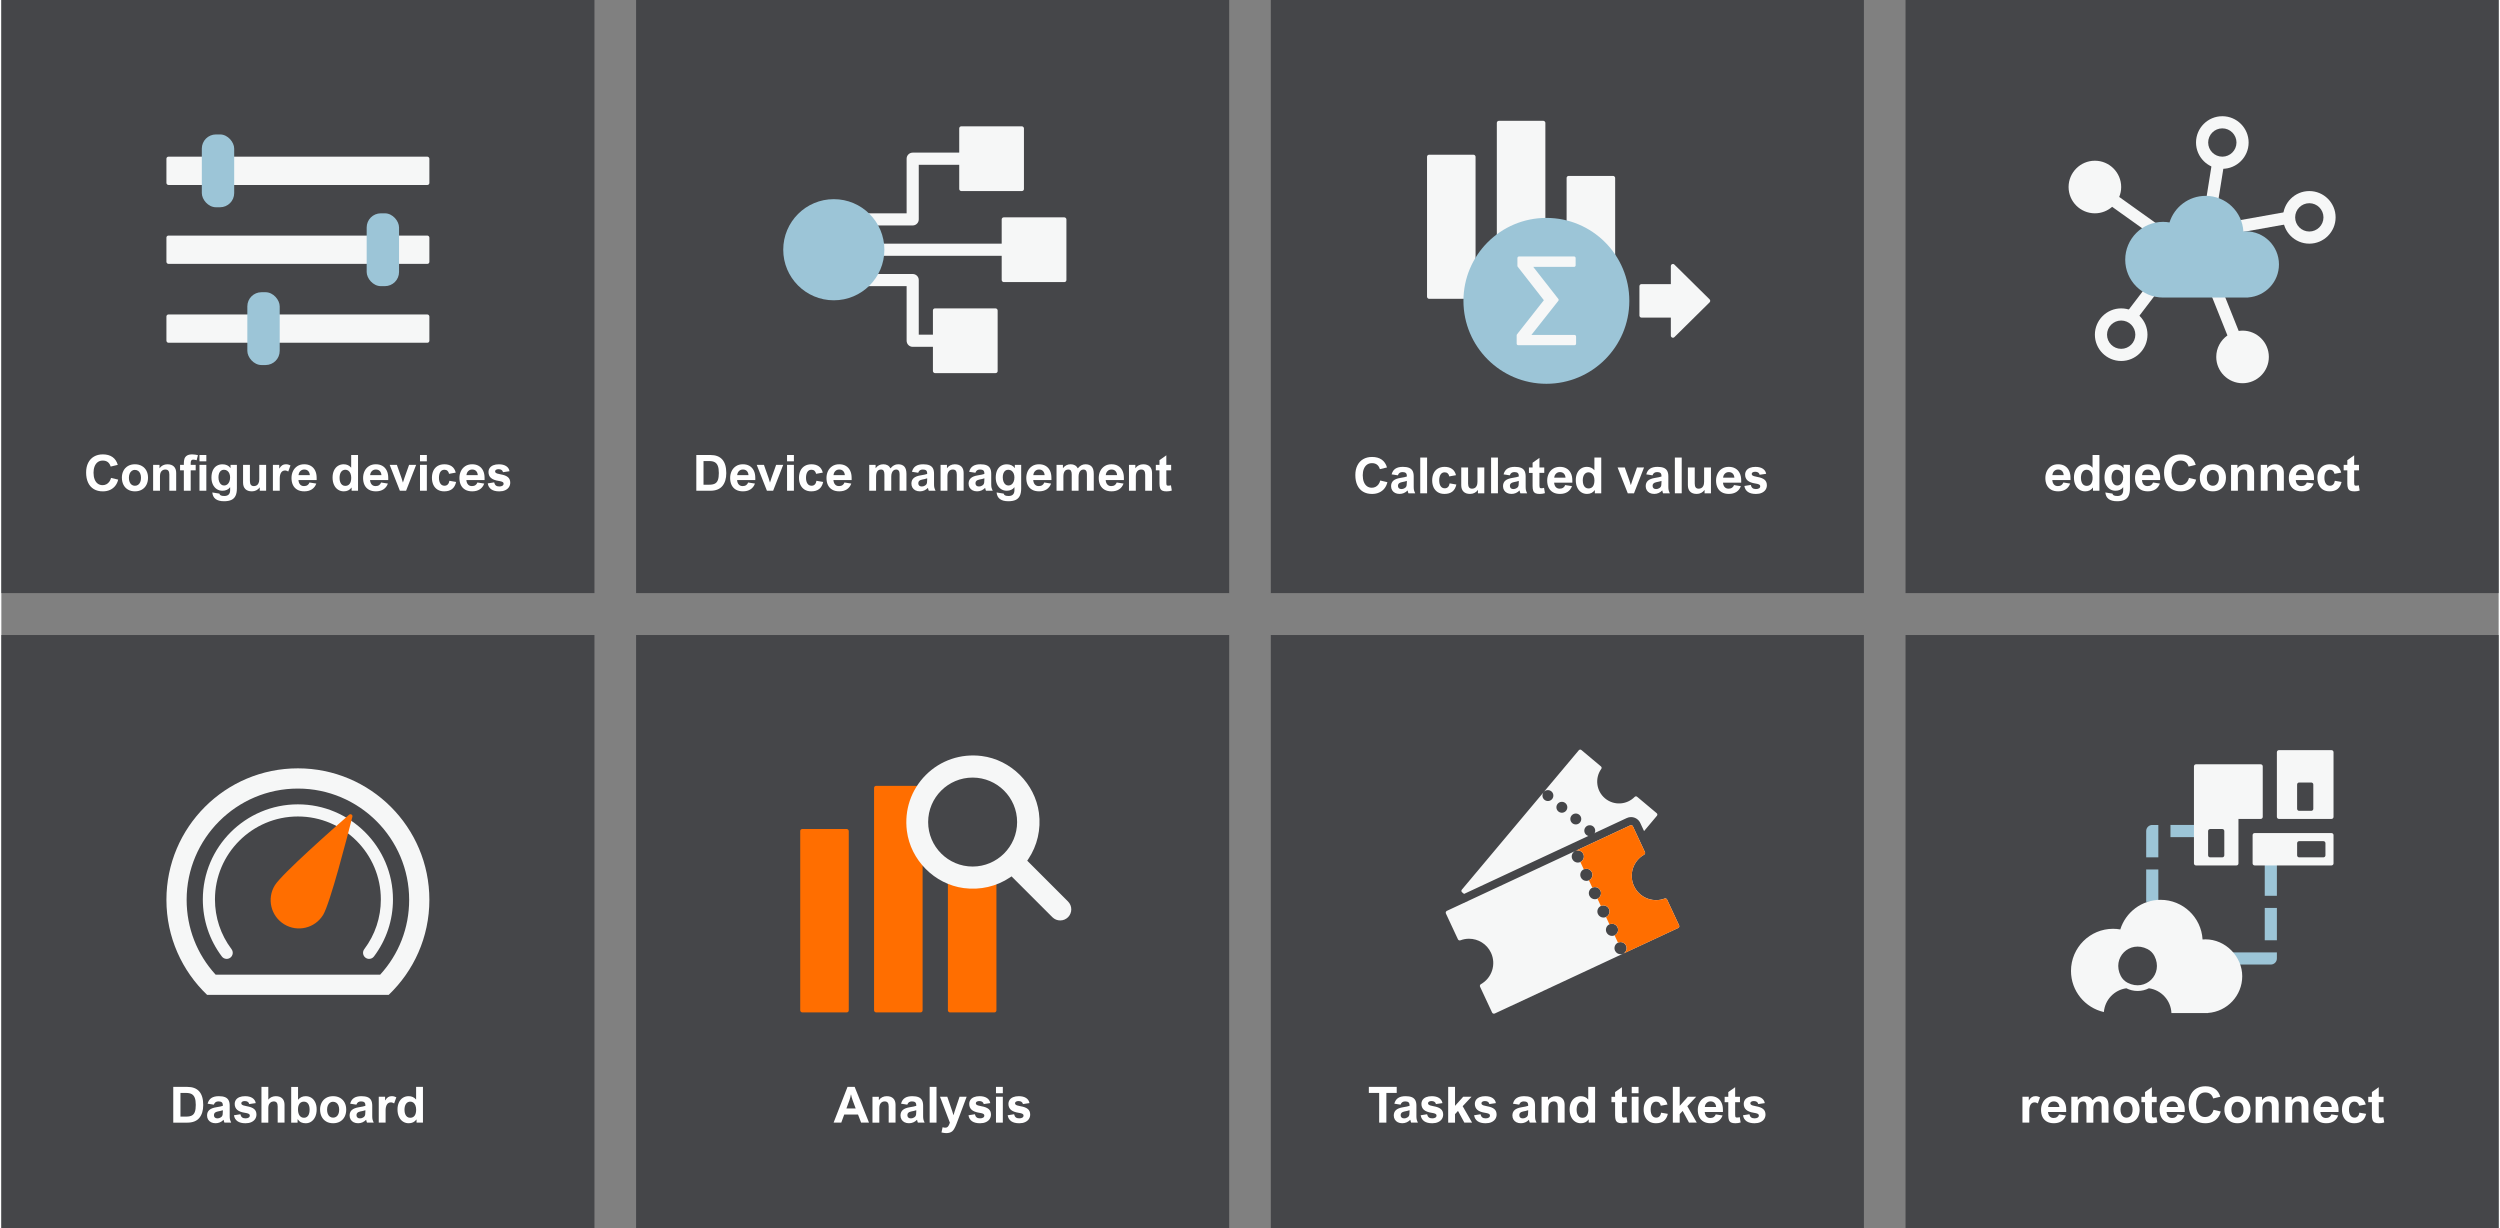 <?xml version="1.0" encoding="UTF-8" standalone="no"?>
<svg xmlns="http://www.w3.org/2000/svg" data-name="moneo tiles" height="786" id="uuid-cecbe552-b2e7-4233-b46e-50b2fc5c9ef3" viewBox="0 0 1600 786.85" width="1600">
  <rect x="0" y="0" width="1600" height="786.85" fill="#808080" stroke="none"/>
    
  <defs>
        
    <style>
      .uuid-cf3c0006-aabe-4874-895f-652c62ebde81 {
        fill: #454649;
      }

      .uuid-cf3c0006-aabe-4874-895f-652c62ebde81, .uuid-7856c4c6-a24a-41ed-9a34-3843b9b77f54, .uuid-5c247501-4e40-4666-b831-5a6bf251684a, .uuid-8192a515-c1d2-41e2-8059-d839fbe376cf, .uuid-8e2ab85c-4bec-423d-abc2-10096c71a3f8 {
        stroke-width: 0px;
      }

      .uuid-7856c4c6-a24a-41ed-9a34-3843b9b77f54 {
        fill: #fff;
      }

      .uuid-5c247501-4e40-4666-b831-5a6bf251684a {
        fill: #ff6e00;
      }

      .uuid-8192a515-c1d2-41e2-8059-d839fbe376cf {
        fill: #f6f7f7;
      }

      .uuid-8e2ab85c-4bec-423d-abc2-10096c71a3f8 {
        fill: #9cc5d7;
      }
    </style>
      
  </defs>
    
  <rect class="uuid-cf3c0006-aabe-4874-895f-652c62ebde81" height="380" width="380"/>
    
  <g>
        
    <rect class="uuid-8192a515-c1d2-41e2-8059-d839fbe376cf" height="18.14" rx="1.3" ry="1.3" width="168.48" x="105.76" y="100.38"/>
        
    <rect class="uuid-8192a515-c1d2-41e2-8059-d839fbe376cf" height="18.14" rx="1.3" ry="1.3" width="168.48" x="105.76" y="150.93"/>
        
    <rect class="uuid-8192a515-c1d2-41e2-8059-d839fbe376cf" height="18.14" rx="1.3" ry="1.3" width="168.48" x="105.76" y="201.47"/>
        
    <rect class="uuid-8e2ab85c-4bec-423d-abc2-10096c71a3f8" height="46.66" rx="9.07" ry="9.07" width="20.74" x="128.44" y="86.13"/>
        
    <rect class="uuid-8e2ab85c-4bec-423d-abc2-10096c71a3f8" height="46.66" rx="9.07" ry="9.07" width="20.74" x="234.06" y="136.67"/>
        
    <rect class="uuid-8e2ab85c-4bec-423d-abc2-10096c71a3f8" height="46.66" rx="9.07" ry="9.07" width="20.74" x="157.6" y="187.22"/>
      
  </g>
    
  <g>
        
    <path class="uuid-7856c4c6-a24a-41ed-9a34-3843b9b77f54" d="M64.95,295.09c-1.26,0-2.33.33-3.22,1-.89.67-1.55,1.59-2,2.76-.45,1.17-.67,2.51-.67,4.02,0,1.61.23,3.02.69,4.22.46,1.2,1.12,2.12,2,2.77.88.65,1.92.98,3.14.98.85,0,1.65-.19,2.38-.56.73-.38,1.35-.91,1.87-1.61.52-.7.89-1.52,1.13-2.47l4.58,1.08c-.35,1.51-.97,2.83-1.85,3.96-.88,1.13-2,2.01-3.35,2.63-1.35.62-2.9.94-4.62.94-2.25,0-4.18-.48-5.78-1.44-1.6-.96-2.83-2.34-3.67-4.15-.84-1.81-1.27-3.96-1.27-6.45s.43-4.46,1.3-6.21c.87-1.75,2.11-3.1,3.73-4.04,1.61-.94,3.51-1.41,5.69-1.41,2.5,0,4.56.57,6.17,1.7,1.61,1.13,2.74,2.8,3.39,5.02l-4.56,1.09c-.76-2.56-2.45-3.84-5.06-3.84Z"/>
        
    <path class="uuid-7856c4c6-a24a-41ed-9a34-3843b9b77f54" d="M77.22,306.02c0-1.62.33-3.09,1-4.39.67-1.3,1.63-2.32,2.89-3.06,1.26-.74,2.74-1.11,4.45-1.11s3.24.37,4.52,1.12c1.27.75,2.24,1.77,2.9,3.06.66,1.3.99,2.77.99,4.41s-.33,3.22-1,4.54c-.67,1.32-1.63,2.35-2.89,3.09-1.26.74-2.76,1.12-4.48,1.12s-3.22-.37-4.48-1.12c-1.26-.74-2.22-1.78-2.89-3.1-.67-1.32-1-2.84-1-4.56ZM85.55,301.04c-.73,0-1.38.2-1.96.61s-1.03,1-1.37,1.77c-.33.77-.5,1.68-.5,2.72s.16,1.93.47,2.7.76,1.35,1.34,1.77c.58.41,1.26.62,2.04.62s1.47-.2,2.05-.61c.59-.41,1.04-.99,1.37-1.77.32-.77.48-1.68.48-2.73s-.16-1.9-.47-2.66c-.31-.76-.76-1.35-1.35-1.77-.59-.42-1.29-.63-2.1-.63Z"/>
        
    <path class="uuid-7856c4c6-a24a-41ed-9a34-3843b9b77f54" d="M107.63,304.05c0-1.06-.2-1.87-.59-2.41-.4-.55-1.06-.82-1.98-.82-1.01,0-1.84.36-2.48,1.09-.64.72-.96,1.83-.95,3.32v9.19h-4.39v-16.58h4.09v2.17c.59-.83,1.32-1.47,2.19-1.9s1.82-.65,2.86-.65c1.82,0,3.22.49,4.19,1.46.97.97,1.45,2.34,1.45,4.1v11.39h-4.39v-10.36Z"/>
        
    <path class="uuid-7856c4c6-a24a-41ed-9a34-3843b9b77f54" d="M123.06,294.48c-.44,0-.78.07-1.03.22-.25.15-.43.4-.55.75-.12.35-.17.85-.17,1.5v.89h3.2v3.48h-3.2v13.09h-4.39v-13.09h-2.42v-3.48h2.42v-1.02c0-1.12.13-2.1.4-2.91.27-.82.79-1.49,1.58-2.01.79-.52,1.92-.78,3.4-.78.54,0,1.18.05,1.91.16.73.1,1.31.21,1.74.33l-.83,3.27c-.35-.12-.72-.22-1.09-.29-.38-.07-.7-.1-.97-.1ZM126.94,295.57v-4.06h4.39v4.06h-4.39ZM126.94,314.41v-16.58h4.39v16.58h-4.39Z"/>
        
    <path class="uuid-7856c4c6-a24a-41ed-9a34-3843b9b77f54" d="M150.91,297.84v15.06c0,1.97-.29,3.56-.88,4.77-.58,1.21-1.48,2.09-2.68,2.64-1.2.55-2.76.83-4.66.83-4.68,0-7.19-1.88-7.53-5.62l4.55.73c.1.53.4.92.9,1.16.49.24,1.25.37,2.26.37,1.2,0,2.12-.31,2.76-.92.64-.61.96-1.6.96-2.95v-1.73h-.06c-.44.66-1.09,1.2-1.95,1.62-.87.42-1.82.63-2.86.63-1.4,0-2.63-.36-3.71-1.07-1.08-.71-1.91-1.71-2.51-2.98-.59-1.28-.89-2.73-.89-4.35,0-1.79.29-3.33.86-4.61.57-1.28,1.39-2.26,2.46-2.93,1.07-.67,2.32-1.01,3.76-1.01,1.1,0,2.09.21,2.97.62.88.41,1.58,1,2.11,1.77h.06v-2.02h4.09ZM142.64,300.96c-.75,0-1.39.2-1.92.6-.53.4-.94.97-1.21,1.7-.28.73-.41,1.57-.41,2.53,0,1.02.15,1.93.44,2.73.29.8.71,1.42,1.26,1.87.55.45,1.19.67,1.93.67s1.43-.22,2.01-.66,1.03-1.05,1.34-1.83c.32-.78.48-1.68.48-2.7,0-.94-.16-1.78-.48-2.52-.32-.74-.77-1.33-1.36-1.75-.59-.42-1.28-.63-2.07-.63Z"/>
        
    <path class="uuid-7856c4c6-a24a-41ed-9a34-3843b9b77f54" d="M161.84,311.44c.54,0,1.07-.13,1.59-.38.52-.25.95-.71,1.3-1.37.35-.66.52-1.54.52-2.64v-9.22h4.39v16.58h-4.09v-2.17c-.58.82-1.31,1.46-2.18,1.9-.87.44-1.82.66-2.85.66-1.84,0-3.25-.49-4.21-1.47-.96-.98-1.45-2.35-1.45-4.12v-11.38h4.39v10.36c0,1.1.21,1.92.62,2.45.42.53,1.07.8,1.97.8Z"/>
        
    <path class="uuid-7856c4c6-a24a-41ed-9a34-3843b9b77f54" d="M181.8,301.43c-1.12,0-1.96.45-2.55,1.34-.58.9-.88,2.17-.88,3.81v7.83h-4.39v-16.58h4.06v2.34h.06c.58-.97,1.2-1.66,1.86-2.09s1.45-.63,2.38-.63c.56,0,1.08.07,1.54.2.46.13.92.31,1.37.54l-1.41,3.91c-.23-.16-.55-.31-.96-.45-.41-.15-.77-.22-1.09-.22Z"/>
        
    <path class="uuid-7856c4c6-a24a-41ed-9a34-3843b9b77f54" d="M193.88,311.44c.93,0,1.69-.21,2.29-.63.6-.42,1.01-.98,1.24-1.68l4.38.69c-.58,1.61-1.53,2.85-2.84,3.7-1.31.85-2.92,1.28-4.83,1.28-1.79,0-3.3-.35-4.53-1.06-1.23-.71-2.15-1.71-2.77-2.99-.62-1.29-.92-2.79-.92-4.52,0-1.59.32-3.06.96-4.39.64-1.33,1.58-2.4,2.8-3.19,1.23-.79,2.69-1.19,4.39-1.19s3.02.34,4.21,1.02c1.19.68,2.12,1.68,2.77,3,.66,1.32.98,2.91.98,4.77v1.34h-11.66c.1,1.23.46,2.18,1.08,2.84.61.67,1.43,1,2.44,1ZM190.38,304.4h7.27c-.1-1.16-.47-2.04-1.09-2.66-.62-.61-1.45-.92-2.48-.92s-1.81.32-2.48.95c-.68.63-1.08,1.51-1.2,2.63Z"/>
        
    <path class="uuid-7856c4c6-a24a-41ed-9a34-3843b9b77f54" d="M228.5,314.41h-4.09v-2.02h-.06c-.62.83-1.35,1.44-2.16,1.83-.82.39-1.75.58-2.8.58-1.39,0-2.62-.36-3.71-1.08-1.09-.72-1.94-1.74-2.55-3.08-.62-1.33-.92-2.9-.92-4.69,0-1.69.3-3.17.89-4.46.59-1.29,1.43-2.28,2.52-2.98,1.08-.7,2.33-1.05,3.75-1.05.97,0,1.86.19,2.66.55.81.37,1.49.9,2.05,1.59h.05v-8.09h4.39v22.91ZM220.44,300.96c-1.19,0-2.11.47-2.77,1.4-.66.93-.98,2.21-.98,3.82,0,1.08.15,2.01.45,2.77s.72,1.35,1.27,1.75c.55.4,1.19.6,1.93.6,1.24,0,2.18-.45,2.84-1.34.65-.9.98-2.18.98-3.86,0-1.02-.16-1.92-.47-2.7-.31-.78-.75-1.38-1.31-1.8-.56-.43-1.2-.64-1.92-.64Z"/>
        
    <path class="uuid-7856c4c6-a24a-41ed-9a34-3843b9b77f54" d="M239.75,311.44c.93,0,1.69-.21,2.29-.63.6-.42,1.01-.98,1.24-1.68l4.38.69c-.58,1.61-1.53,2.85-2.84,3.7-1.31.85-2.92,1.28-4.83,1.28-1.79,0-3.3-.35-4.53-1.06-1.23-.71-2.15-1.71-2.77-2.99-.62-1.29-.92-2.79-.92-4.52,0-1.59.32-3.06.96-4.39.64-1.33,1.58-2.4,2.8-3.19,1.23-.79,2.69-1.19,4.39-1.19s3.02.34,4.21,1.02c1.19.68,2.12,1.68,2.77,3,.66,1.32.98,2.91.98,4.77v1.34h-11.66c.1,1.23.46,2.18,1.08,2.84.61.67,1.43,1,2.44,1ZM236.25,304.4h7.27c-.1-1.16-.47-2.04-1.09-2.66-.62-.61-1.45-.92-2.48-.92s-1.81.32-2.48.95c-.68.63-1.08,1.51-1.2,2.63Z"/>
        
    <path class="uuid-7856c4c6-a24a-41ed-9a34-3843b9b77f54" d="M257.25,309.09l.06.02c.35-1.15.66-2.08.91-2.81l3-8.45h4.52l-6.44,16.58h-3.97l-6.53-16.58h4.61l2.98,8.47c.32.93.61,1.85.86,2.78Z"/>
        
    <path class="uuid-7856c4c6-a24a-41ed-9a34-3843b9b77f54" d="M268.22,295.57v-4.06h4.39v4.06h-4.39ZM268.22,314.41v-16.58h4.39v16.58h-4.39Z"/>
        
    <path class="uuid-7856c4c6-a24a-41ed-9a34-3843b9b77f54" d="M283.89,300.96c-1.14,0-2.01.46-2.61,1.37-.6.91-.91,2.18-.91,3.8,0,1.52.3,2.75.91,3.68.6.93,1.5,1.4,2.69,1.4.82,0,1.5-.27,2.04-.82.54-.55.89-1.33,1.05-2.35l4.31.75c-.46,2.04-1.32,3.55-2.59,4.54s-2.95,1.48-5.04,1.48c-1.7,0-3.14-.38-4.32-1.13-1.18-.75-2.07-1.79-2.66-3.09-.59-1.31-.89-2.79-.89-4.46s.31-3.23.92-4.53c.61-1.3,1.52-2.31,2.72-3.04,1.2-.72,2.65-1.09,4.34-1.09,1.9,0,3.47.44,4.72,1.31s2.1,2.22,2.56,4.03l-4.3.78c-.18-.85-.52-1.5-1.02-1.95-.51-.45-1.15-.67-1.93-.67Z"/>
        
    <path class="uuid-7856c4c6-a24a-41ed-9a34-3843b9b77f54" d="M301.47,311.44c.93,0,1.69-.21,2.29-.63.6-.42,1.01-.98,1.24-1.68l4.38.69c-.58,1.61-1.53,2.85-2.84,3.7-1.31.85-2.92,1.28-4.83,1.28-1.79,0-3.3-.35-4.53-1.06-1.23-.71-2.15-1.71-2.77-2.99-.62-1.29-.92-2.79-.92-4.52,0-1.59.32-3.06.96-4.39.64-1.33,1.58-2.4,2.8-3.19,1.23-.79,2.69-1.19,4.39-1.19s3.02.34,4.21,1.02c1.19.68,2.12,1.68,2.77,3,.66,1.32.98,2.91.98,4.77v1.34h-11.66c.1,1.23.46,2.18,1.08,2.84.61.67,1.43,1,2.44,1ZM297.97,304.4h7.27c-.1-1.16-.47-2.04-1.09-2.66-.62-.61-1.45-.92-2.48-.92s-1.81.32-2.48.95c-.68.63-1.08,1.51-1.2,2.63Z"/>
        
    <path class="uuid-7856c4c6-a24a-41ed-9a34-3843b9b77f54" d="M318.67,300.59c-.7,0-1.26.12-1.69.37-.43.25-.64.58-.64,1.01,0,.32.1.6.3.82.2.22.56.43,1.08.61.52.18,1.24.35,2.16.51,2.1.35,3.66.95,4.66,1.79,1,.84,1.5,2.02,1.5,3.54,0,1.06-.28,2.02-.84,2.87-.56.85-1.37,1.51-2.43,1.99-1.06.48-2.3.72-3.73.72-2.18,0-3.89-.43-5.14-1.3-1.25-.87-2.01-2.14-2.27-3.82l4.11-.66c.19.88.54,1.53,1.06,1.98.52.44,1.27.66,2.23.66.83,0,1.5-.16,2-.47s.75-.74.75-1.3c0-.3-.08-.56-.25-.77-.17-.21-.47-.4-.92-.57-.45-.17-1.09-.31-1.92-.44-2.3-.35-3.97-1-5.02-1.94-1.04-.94-1.56-2.19-1.56-3.75,0-1.01.27-1.89.8-2.64s1.29-1.33,2.29-1.73c.99-.4,2.17-.6,3.54-.6,1.94,0,3.5.39,4.69,1.16,1.19.77,1.91,1.86,2.16,3.28l-4.19.61c-.12-.61-.43-1.09-.91-1.42-.48-.33-1.09-.5-1.82-.5Z"/>
      
  </g>
    
  <rect class="uuid-cf3c0006-aabe-4874-895f-652c62ebde81" height="380" width="380" x="406.67"/>
    
  <g>
        
    <rect class="uuid-8192a515-c1d2-41e2-8059-d839fbe376cf" height="41.47" rx="1.3" ry="1.3" width="41.47" x="640.91" y="139.26"/>
        
    <rect class="uuid-8192a515-c1d2-41e2-8059-d839fbe376cf" height="41.47" rx="1.3" ry="1.3" width="41.47" x="596.85" y="197.58"/>
        
    <rect class="uuid-8192a515-c1d2-41e2-8059-d839fbe376cf" height="41.47" rx="1.3" ry="1.3" width="41.47" x="613.7" y="80.94"/>
        
    <rect class="uuid-8192a515-c1d2-41e2-8059-d839fbe376cf" height="7.78" width="79.7" x="563.15" y="156.11"/>
        
    <path class="uuid-8192a515-c1d2-41e2-8059-d839fbe376cf" d="M583.89,144.45h-29.81v-7.78h25.92v-34.99c0-2.15,1.74-3.89,3.89-3.89h30.46v7.78h-26.57v34.99c0,2.15-1.74,3.89-3.89,3.89Z"/>
        
    <path class="uuid-8192a515-c1d2-41e2-8059-d839fbe376cf" d="M597.5,222.21h-13.61c-2.15,0-3.89-1.74-3.89-3.89v-34.99h-25.92v-7.78h29.81c2.15,0,3.89,1.74,3.89,3.89v34.99h9.72v7.78Z"/>
        
    <circle class="uuid-8e2ab85c-4bec-423d-abc2-10096c71a3f8" cx="533.35" cy="160" r="32.4"/>
      
  </g>
    
  <g>
        
    <path class="uuid-7856c4c6-a24a-41ed-9a34-3843b9b77f54" d="M464.46,303.13c0,3.5-.84,6.26-2.51,8.27-1.67,2.01-4.25,3.02-7.74,3.02h-8.95v-22.91h9c6.8,0,10.2,3.88,10.2,11.62ZM459.68,302.99c0-1.89-.21-3.38-.64-4.48-.43-1.1-1.09-1.9-1.98-2.39-.89-.49-2.08-.73-3.55-.73h-3.64v15.16h3.7c1.53,0,2.74-.24,3.62-.71.88-.47,1.52-1.25,1.91-2.34.39-1.09.59-2.59.59-4.49Z"/>
        
    <path class="uuid-7856c4c6-a24a-41ed-9a34-3843b9b77f54" d="M474.92,311.44c.93,0,1.69-.21,2.29-.63.6-.42,1.01-.98,1.24-1.68l4.38.69c-.58,1.61-1.53,2.85-2.84,3.7-1.31.85-2.92,1.28-4.83,1.28-1.79,0-3.3-.35-4.53-1.06-1.23-.71-2.15-1.71-2.77-2.99-.62-1.29-.92-2.79-.92-4.52,0-1.59.32-3.06.96-4.39.64-1.33,1.58-2.4,2.8-3.19,1.23-.79,2.69-1.19,4.39-1.19s3.02.34,4.21,1.02c1.19.68,2.12,1.68,2.77,3,.66,1.32.98,2.91.98,4.77v1.34h-11.66c.1,1.23.46,2.18,1.08,2.84.61.67,1.43,1,2.44,1ZM471.42,304.4h7.27c-.1-1.16-.47-2.04-1.09-2.66-.62-.61-1.45-.92-2.48-.92s-1.81.32-2.48.95c-.68.63-1.08,1.51-1.2,2.63Z"/>
        
    <path class="uuid-7856c4c6-a24a-41ed-9a34-3843b9b77f54" d="M492.42,309.09l.06.02c.35-1.15.66-2.08.91-2.81l3-8.45h4.52l-6.44,16.58h-3.97l-6.53-16.58h4.61l2.98,8.47c.32.93.61,1.85.86,2.78Z"/>
        
    <path class="uuid-7856c4c6-a24a-41ed-9a34-3843b9b77f54" d="M503.39,295.57v-4.06h4.39v4.06h-4.39ZM503.39,314.41v-16.58h4.39v16.58h-4.39Z"/>
        
    <path class="uuid-7856c4c6-a24a-41ed-9a34-3843b9b77f54" d="M519.06,300.96c-1.14,0-2.01.46-2.61,1.37-.6.91-.91,2.18-.91,3.8,0,1.52.3,2.75.91,3.68.6.93,1.5,1.4,2.69,1.4.82,0,1.5-.27,2.04-.82.54-.55.89-1.33,1.05-2.35l4.31.75c-.46,2.04-1.32,3.55-2.59,4.54s-2.95,1.48-5.04,1.48c-1.7,0-3.14-.38-4.32-1.13-1.18-.75-2.07-1.79-2.66-3.09-.59-1.31-.89-2.79-.89-4.46s.31-3.23.92-4.53c.61-1.3,1.52-2.31,2.72-3.04,1.2-.72,2.65-1.09,4.34-1.09,1.9,0,3.47.44,4.72,1.31s2.1,2.22,2.56,4.03l-4.3.78c-.18-.85-.52-1.5-1.02-1.95-.51-.45-1.15-.67-1.93-.67Z"/>
        
    <path class="uuid-7856c4c6-a24a-41ed-9a34-3843b9b77f54" d="M536.64,311.44c.93,0,1.69-.21,2.29-.63.6-.42,1.01-.98,1.24-1.68l4.38.69c-.58,1.61-1.53,2.85-2.84,3.7-1.31.85-2.92,1.28-4.83,1.28-1.79,0-3.3-.35-4.53-1.06-1.23-.71-2.15-1.71-2.77-2.99-.62-1.29-.92-2.79-.92-4.52,0-1.59.32-3.06.96-4.39.64-1.33,1.58-2.4,2.8-3.19,1.23-.79,2.69-1.19,4.39-1.19s3.02.34,4.21,1.02c1.19.68,2.12,1.68,2.77,3,.66,1.32.98,2.91.98,4.77v1.34h-11.66c.1,1.23.46,2.18,1.08,2.84.61.67,1.43,1,2.44,1ZM533.14,304.4h7.27c-.1-1.16-.47-2.04-1.09-2.66-.62-.61-1.45-.92-2.48-.92s-1.81.32-2.48.95c-.68.63-1.08,1.51-1.2,2.63Z"/>
        
    <path class="uuid-7856c4c6-a24a-41ed-9a34-3843b9b77f54" d="M574.59,297.46c1.73,0,3.04.49,3.95,1.48.9.98,1.35,2.54,1.35,4.68v10.8h-4.39v-10.72c0-.92-.18-1.62-.55-2.12-.37-.5-.92-.75-1.67-.75-.62,0-1.17.18-1.64.54s-.83.88-1.09,1.55c-.26.68-.39,1.49-.39,2.44v9.06h-4.39v-10.48c0-.98-.16-1.74-.48-2.29-.32-.55-.88-.82-1.67-.82-2.12,0-3.19,1.51-3.19,4.53v9.06h-4.39v-16.58h4.09v2.11h.03c.63-.83,1.35-1.46,2.16-1.87.8-.41,1.74-.62,2.81-.62,2.08,0,3.6.87,4.55,2.61.7-.89,1.46-1.54,2.27-1.97.82-.43,1.7-.64,2.65-.64Z"/>
        
    <path class="uuid-7856c4c6-a24a-41ed-9a34-3843b9b77f54" d="M598.53,314.41h-4.33c-.22-.48-.4-1.09-.53-1.83-1.47,1.48-3.19,2.22-5.16,2.22-1.08,0-2.04-.21-2.86-.62-.82-.42-1.46-1-1.91-1.76-.45-.75-.67-1.62-.67-2.59,0-1.47.48-2.64,1.44-3.5.96-.86,2.44-1.45,4.44-1.77s3.41-.61,4.22-.91v-.31c0-.97-.24-1.63-.71-1.99-.47-.36-1.17-.54-2.1-.54-.73,0-1.34.17-1.83.5-.49.33-.86.86-1.11,1.58l-4-.61c.44-1.67,1.25-2.89,2.44-3.66,1.19-.78,2.78-1.16,4.77-1.16,1.61,0,2.93.21,3.95.62,1.02.41,1.77,1.07,2.26,1.96.49.9.73,2.07.73,3.52v6.77c0,.79.06,1.45.17,1.98.11.53.38,1.23.8,2.11ZM589.81,307.3c-1.56.31-2.34,1.07-2.34,2.28,0,.68.19,1.2.58,1.56.38.36.94.55,1.66.55s1.38-.18,1.98-.55c.42-.25.73-.51.93-.79.2-.28.35-.65.43-1.12.08-.47.12-1.12.12-1.97v-.8c-.77.28-1.89.56-3.36.83Z"/>
        
    <path class="uuid-7856c4c6-a24a-41ed-9a34-3843b9b77f54" d="M612.14,304.05c0-1.06-.2-1.87-.59-2.41-.4-.55-1.06-.82-1.98-.82-1.01,0-1.84.36-2.48,1.09-.64.72-.96,1.83-.95,3.32v9.19h-4.39v-16.58h4.09v2.17c.59-.83,1.32-1.47,2.19-1.9s1.82-.65,2.86-.65c1.82,0,3.22.49,4.19,1.46.97.97,1.45,2.34,1.45,4.1v11.39h-4.39v-10.36Z"/>
        
    <path class="uuid-7856c4c6-a24a-41ed-9a34-3843b9b77f54" d="M635.17,314.41h-4.33c-.22-.48-.4-1.09-.53-1.83-1.47,1.48-3.19,2.22-5.16,2.22-1.08,0-2.04-.21-2.86-.62-.82-.42-1.46-1-1.91-1.76-.45-.75-.67-1.62-.67-2.59,0-1.47.48-2.64,1.44-3.5.96-.86,2.44-1.45,4.44-1.77s3.41-.61,4.22-.91v-.31c0-.97-.24-1.63-.71-1.99-.47-.36-1.17-.54-2.1-.54-.73,0-1.34.17-1.83.5-.49.33-.86.86-1.11,1.58l-4-.61c.44-1.67,1.25-2.89,2.44-3.66,1.19-.78,2.78-1.16,4.77-1.16,1.61,0,2.93.21,3.95.62,1.02.41,1.77,1.07,2.26,1.96.49.9.73,2.07.73,3.52v6.77c0,.79.06,1.45.17,1.98.11.53.38,1.23.8,2.11ZM626.45,307.3c-1.56.31-2.34,1.07-2.34,2.28,0,.68.19,1.2.58,1.56.38.36.94.55,1.66.55s1.38-.18,1.98-.55c.42-.25.73-.51.93-.79.2-.28.35-.65.43-1.12.08-.47.12-1.12.12-1.97v-.8c-.77.28-1.89.56-3.36.83Z"/>
        
    <path class="uuid-7856c4c6-a24a-41ed-9a34-3843b9b77f54" d="M653.4,297.84v15.06c0,1.97-.29,3.56-.88,4.77-.58,1.21-1.48,2.09-2.68,2.64-1.2.55-2.76.83-4.66.83-4.68,0-7.19-1.88-7.53-5.62l4.55.73c.1.53.4.92.9,1.16.49.24,1.25.37,2.26.37,1.2,0,2.12-.31,2.76-.92.64-.61.96-1.6.96-2.95v-1.73h-.06c-.44.66-1.09,1.2-1.95,1.62-.87.42-1.82.63-2.86.63-1.4,0-2.63-.36-3.71-1.07-1.08-.71-1.91-1.71-2.51-2.98-.59-1.28-.89-2.73-.89-4.35,0-1.79.29-3.33.86-4.61.57-1.28,1.39-2.26,2.46-2.93,1.07-.67,2.32-1.01,3.76-1.01,1.1,0,2.09.21,2.97.62.88.41,1.58,1,2.11,1.77h.06v-2.02h4.09ZM645.14,300.96c-.75,0-1.39.2-1.92.6-.53.4-.94.97-1.21,1.7-.28.73-.41,1.57-.41,2.53,0,1.02.15,1.93.44,2.73.29.8.71,1.42,1.26,1.87.55.45,1.19.67,1.93.67s1.43-.22,2.01-.66,1.03-1.05,1.34-1.83c.32-.78.48-1.68.48-2.7,0-.94-.16-1.78-.48-2.52-.32-.74-.77-1.33-1.36-1.75-.59-.42-1.28-.63-2.07-.63Z"/>
        
    <path class="uuid-7856c4c6-a24a-41ed-9a34-3843b9b77f54" d="M664.65,311.44c.93,0,1.69-.21,2.29-.63.6-.42,1.01-.98,1.24-1.68l4.38.69c-.58,1.61-1.53,2.85-2.84,3.7-1.31.85-2.92,1.28-4.83,1.28-1.79,0-3.3-.35-4.53-1.06-1.23-.71-2.15-1.71-2.77-2.99-.62-1.29-.92-2.79-.92-4.52,0-1.59.32-3.06.96-4.39.64-1.33,1.58-2.4,2.8-3.19,1.23-.79,2.69-1.19,4.39-1.19s3.02.34,4.21,1.02c1.19.68,2.12,1.68,2.77,3,.66,1.32.98,2.91.98,4.77v1.34h-11.66c.1,1.23.46,2.18,1.08,2.84.61.67,1.43,1,2.44,1ZM661.15,304.4h7.27c-.1-1.16-.47-2.04-1.09-2.66-.62-.61-1.45-.92-2.48-.92s-1.81.32-2.48.95c-.68.63-1.08,1.51-1.2,2.63Z"/>
        
    <path class="uuid-7856c4c6-a24a-41ed-9a34-3843b9b77f54" d="M694.6,297.46c1.73,0,3.04.49,3.95,1.48.9.98,1.35,2.54,1.35,4.68v10.8h-4.39v-10.72c0-.92-.18-1.62-.55-2.12-.37-.5-.92-.75-1.67-.75-.62,0-1.17.18-1.64.54s-.83.88-1.09,1.55c-.26.68-.39,1.49-.39,2.44v9.06h-4.39v-10.48c0-.98-.16-1.74-.48-2.29-.32-.55-.88-.82-1.67-.82-2.12,0-3.19,1.51-3.19,4.53v9.06h-4.39v-16.58h4.09v2.11h.03c.63-.83,1.35-1.46,2.16-1.87.8-.41,1.74-.62,2.81-.62,2.08,0,3.6.87,4.55,2.61.7-.89,1.46-1.54,2.27-1.97.82-.43,1.7-.64,2.65-.64Z"/>
        
    <path class="uuid-7856c4c6-a24a-41ed-9a34-3843b9b77f54" d="M711.07,311.44c.93,0,1.69-.21,2.29-.63.6-.42,1.01-.98,1.24-1.68l4.38.69c-.58,1.61-1.53,2.85-2.84,3.7-1.31.85-2.92,1.28-4.83,1.28-1.79,0-3.3-.35-4.53-1.06-1.23-.71-2.15-1.71-2.77-2.99-.62-1.29-.92-2.79-.92-4.52,0-1.59.32-3.06.96-4.39.64-1.33,1.58-2.4,2.8-3.19,1.23-.79,2.69-1.19,4.39-1.19s3.02.34,4.21,1.02c1.19.68,2.12,1.68,2.77,3,.66,1.32.98,2.91.98,4.77v1.34h-11.66c.1,1.23.46,2.18,1.08,2.84.61.67,1.43,1,2.44,1ZM707.57,304.4h7.27c-.1-1.16-.47-2.04-1.09-2.66-.62-.61-1.45-.92-2.48-.92s-1.81.32-2.48.95c-.68.63-1.08,1.51-1.2,2.63Z"/>
        
    <path class="uuid-7856c4c6-a24a-41ed-9a34-3843b9b77f54" d="M732.85,304.05c0-1.06-.2-1.87-.59-2.41-.4-.55-1.06-.82-1.98-.82-1.01,0-1.84.36-2.48,1.09-.64.72-.96,1.83-.95,3.32v9.19h-4.39v-16.58h4.09v2.17c.59-.83,1.32-1.47,2.19-1.9s1.82-.65,2.86-.65c1.82,0,3.22.49,4.19,1.46.97.97,1.45,2.34,1.45,4.1v11.39h-4.39v-10.36Z"/>
        
    <path class="uuid-7856c4c6-a24a-41ed-9a34-3843b9b77f54" d="M749.48,297.84v3.48h-3.09v8.08c0,.48.03.84.1,1.09.07.25.19.42.36.52.17.1.43.15.77.15.54,0,1.12-.08,1.73-.25l.55,3.39c-.48.16-1.01.28-1.59.38-.58.09-1.17.14-1.77.14-1.17,0-2.08-.16-2.73-.48s-1.12-.85-1.4-1.59c-.28-.73-.41-1.75-.41-3.04v-8.38h-2.34v-3.48h2.34v-3.03l4.39-3.11v6.14h3.09Z"/>
      
  </g>
    
  <rect class="uuid-cf3c0006-aabe-4874-895f-652c62ebde81" height="380" width="380" x="813.33"/>
    
  <g>
        
    <rect class="uuid-8192a515-c1d2-41e2-8059-d839fbe376cf" height="92.32" rx="1.3" ry="1.3" width="31.1" x="913.42" y="99.13"/>
        
    <rect class="uuid-8192a515-c1d2-41e2-8059-d839fbe376cf" height="114.05" rx="1.3" ry="1.3" width="31.1" x="958.14" y="77.41"/>
        
    <rect class="uuid-8192a515-c1d2-41e2-8059-d839fbe376cf" height="78.75" rx="1.3" ry="1.3" width="31.1" x="1002.85" y="112.71"/>
        
    <circle class="uuid-8e2ab85c-4bec-423d-abc2-10096c71a3f8" cx="989.89" cy="192.75" r="53.14"/>
        
    <path class="uuid-8192a515-c1d2-41e2-8059-d839fbe376cf" d="M1007.92,214.59h-27.63l17.25-21.85c.28-.36.29-.87,0-1.23l-16.06-20.51h26.15c.55,0,1-.45,1-1v-4.68c0-.55-.45-1-1-1h-35.3c-.55,0-1,.45-1,1v4.99c0,.22.07.44.21.61l16.73,21.42-17.21,21.88c-.14.18-.21.39-.21.62v5.34c0,.55.45,1,1,1h36.07c.55,0,1-.45,1-1v-4.59c0-.55-.45-1-1-1Z"/>
        
    <path class="uuid-8192a515-c1d2-41e2-8059-d839fbe376cf" d="M1094.46,191.8l-22.55-22.28c-.85-.84-2.28-.24-2.28.95v11.55h-18.79c-.74,0-1.34.6-1.34,1.34v18.79c0,.74.6,1.34,1.34,1.34h18.79v11.55c0,1.19,1.44,1.79,2.28.95l22.55-22.28c.53-.53.53-1.38,0-1.91Z"/>
      
  </g>
    
  <g>
        
    <path class="uuid-7856c4c6-a24a-41ed-9a34-3843b9b77f54" d="M878.13,296.74c-1.26,0-2.33.33-3.22,1-.89.67-1.55,1.59-2,2.76-.45,1.17-.67,2.51-.67,4.02,0,1.61.23,3.02.69,4.22.46,1.2,1.12,2.12,2,2.77.88.65,1.92.98,3.14.98.85,0,1.65-.19,2.38-.56.73-.38,1.35-.91,1.87-1.61.52-.7.89-1.52,1.13-2.47l4.58,1.08c-.35,1.51-.97,2.83-1.85,3.96-.88,1.13-2,2.01-3.35,2.63-1.35.62-2.9.94-4.62.94-2.25,0-4.18-.48-5.78-1.44-1.6-.96-2.83-2.34-3.67-4.15-.84-1.81-1.27-3.96-1.27-6.45s.43-4.46,1.3-6.21c.87-1.75,2.11-3.1,3.73-4.04,1.61-.94,3.51-1.41,5.69-1.41,2.5,0,4.56.57,6.17,1.7,1.61,1.13,2.74,2.8,3.39,5.02l-4.56,1.09c-.76-2.56-2.45-3.84-5.06-3.84Z"/>
        
    <path class="uuid-7856c4c6-a24a-41ed-9a34-3843b9b77f54" d="M905.85,316.06h-4.33c-.22-.48-.4-1.09-.53-1.83-1.47,1.48-3.19,2.22-5.16,2.22-1.08,0-2.04-.21-2.86-.62-.82-.42-1.46-1-1.91-1.76-.45-.75-.67-1.62-.67-2.59,0-1.47.48-2.64,1.44-3.5.96-.86,2.44-1.45,4.44-1.77s3.41-.61,4.22-.91v-.31c0-.97-.24-1.63-.71-1.99-.47-.36-1.17-.54-2.1-.54-.73,0-1.34.17-1.83.5-.49.33-.86.86-1.11,1.58l-4-.61c.44-1.67,1.25-2.89,2.44-3.66,1.19-.78,2.78-1.16,4.77-1.16,1.61,0,2.93.21,3.95.62,1.02.41,1.77,1.07,2.26,1.96.49.9.73,2.07.73,3.52v6.77c0,.79.06,1.45.17,1.98.11.53.38,1.23.8,2.11ZM897.13,308.95c-1.56.31-2.34,1.07-2.34,2.28,0,.68.19,1.2.58,1.56.38.36.94.55,1.66.55s1.38-.18,1.98-.55c.42-.25.73-.51.93-.79.2-.28.35-.65.43-1.12.08-.47.12-1.12.12-1.97v-.8c-.77.28-1.89.56-3.36.83Z"/>
        
    <path class="uuid-7856c4c6-a24a-41ed-9a34-3843b9b77f54" d="M909.07,316.06v-22.91h4.39v22.91h-4.39Z"/>
        
    <path class="uuid-7856c4c6-a24a-41ed-9a34-3843b9b77f54" d="M924.74,302.61c-1.14,0-2.01.46-2.61,1.37-.6.91-.91,2.18-.91,3.8,0,1.52.3,2.75.91,3.68.6.93,1.5,1.4,2.69,1.4.82,0,1.5-.27,2.04-.82.54-.55.89-1.33,1.05-2.35l4.31.75c-.46,2.04-1.32,3.55-2.59,4.54s-2.95,1.48-5.04,1.48c-1.7,0-3.14-.38-4.32-1.13-1.18-.75-2.07-1.79-2.66-3.09-.59-1.31-.89-2.79-.89-4.46s.31-3.23.92-4.53c.61-1.3,1.52-2.31,2.72-3.04,1.2-.72,2.65-1.09,4.34-1.09,1.9,0,3.47.44,4.72,1.31s2.1,2.22,2.56,4.03l-4.3.78c-.18-.85-.52-1.5-1.02-1.95-.51-.45-1.15-.67-1.93-.67Z"/>
        
    <path class="uuid-7856c4c6-a24a-41ed-9a34-3843b9b77f54" d="M942.32,313.09c.54,0,1.07-.13,1.59-.38.52-.25.95-.71,1.3-1.37.35-.66.52-1.54.52-2.64v-9.22h4.39v16.58h-4.09v-2.17c-.58.82-1.31,1.46-2.18,1.9-.87.44-1.82.66-2.85.66-1.84,0-3.25-.49-4.21-1.47-.96-.98-1.45-2.35-1.45-4.12v-11.38h4.39v10.36c0,1.1.21,1.92.62,2.45.42.53,1.07.8,1.97.8Z"/>
        
    <path class="uuid-7856c4c6-a24a-41ed-9a34-3843b9b77f54" d="M954.46,316.06v-22.91h4.39v22.91h-4.39Z"/>
        
    <path class="uuid-7856c4c6-a24a-41ed-9a34-3843b9b77f54" d="M977.57,316.06h-4.33c-.22-.48-.4-1.09-.53-1.83-1.47,1.48-3.19,2.22-5.16,2.22-1.08,0-2.04-.21-2.86-.62-.82-.42-1.46-1-1.91-1.76-.45-.75-.67-1.62-.67-2.59,0-1.47.48-2.64,1.44-3.5.96-.86,2.44-1.45,4.44-1.77s3.41-.61,4.22-.91v-.31c0-.97-.24-1.63-.71-1.99-.47-.36-1.17-.54-2.1-.54-.73,0-1.34.17-1.83.5-.49.33-.86.86-1.11,1.58l-4-.61c.44-1.67,1.25-2.89,2.44-3.66,1.19-.78,2.78-1.16,4.77-1.16,1.61,0,2.93.21,3.95.62,1.02.41,1.77,1.07,2.26,1.96.49.9.73,2.07.73,3.52v6.77c0,.79.06,1.45.17,1.98.11.53.38,1.23.8,2.11ZM968.85,308.95c-1.56.31-2.34,1.07-2.34,2.28,0,.68.19,1.2.58,1.56.38.36.94.55,1.66.55s1.38-.18,1.98-.55c.42-.25.73-.51.93-.79.2-.28.35-.65.43-1.12.08-.47.12-1.12.12-1.97v-.8c-.77.28-1.89.56-3.36.83Z"/>
        
    <path class="uuid-7856c4c6-a24a-41ed-9a34-3843b9b77f54" d="M988.53,299.49v3.48h-3.09v8.08c0,.48.03.84.1,1.09.07.25.19.42.36.52.17.1.43.15.77.15.54,0,1.12-.08,1.73-.25l.55,3.39c-.48.16-1.01.28-1.59.38-.58.09-1.17.14-1.77.14-1.17,0-2.08-.16-2.73-.48s-1.12-.85-1.4-1.59c-.28-.73-.41-1.75-.41-3.04v-8.38h-2.34v-3.48h2.34v-3.03l4.39-3.11v6.14h3.09Z"/>
        
    <path class="uuid-7856c4c6-a24a-41ed-9a34-3843b9b77f54" d="M998.39,313.09c.93,0,1.69-.21,2.29-.63.6-.42,1.01-.98,1.24-1.68l4.38.69c-.58,1.61-1.53,2.85-2.84,3.7-1.31.85-2.92,1.28-4.83,1.28-1.79,0-3.3-.35-4.53-1.06-1.23-.71-2.15-1.71-2.77-2.99-.62-1.29-.92-2.79-.92-4.52,0-1.59.32-3.06.96-4.39.64-1.33,1.58-2.4,2.8-3.19,1.23-.79,2.69-1.19,4.39-1.19s3.02.34,4.21,1.02c1.19.68,2.12,1.68,2.77,3,.66,1.32.98,2.91.98,4.77v1.34h-11.66c.1,1.23.46,2.18,1.08,2.84.61.67,1.43,1,2.44,1ZM994.89,306.05h7.27c-.1-1.16-.47-2.04-1.09-2.66-.62-.61-1.45-.92-2.48-.92s-1.81.32-2.48.95c-.68.63-1.08,1.51-1.2,2.63Z"/>
        
    <path class="uuid-7856c4c6-a24a-41ed-9a34-3843b9b77f54" d="M1025.02,316.06h-4.09v-2.02h-.06c-.62.83-1.35,1.44-2.16,1.83-.82.39-1.75.58-2.8.58-1.39,0-2.62-.36-3.71-1.08-1.09-.72-1.94-1.74-2.55-3.08-.62-1.33-.92-2.9-.92-4.69,0-1.69.3-3.17.89-4.46.59-1.29,1.43-2.28,2.52-2.98,1.08-.7,2.33-1.05,3.75-1.05.97,0,1.86.19,2.66.55.81.37,1.49.9,2.05,1.59h.05v-8.09h4.39v22.91ZM1016.96,302.61c-1.19,0-2.11.47-2.77,1.4-.66.93-.98,2.21-.98,3.82,0,1.08.15,2.01.45,2.77s.72,1.35,1.27,1.75c.55.4,1.19.6,1.93.6,1.24,0,2.18-.45,2.84-1.34.65-.9.98-2.18.98-3.86,0-1.02-.16-1.92-.47-2.7-.31-.78-.75-1.38-1.31-1.8-.56-.43-1.2-.64-1.92-.64Z"/>
        
    <path class="uuid-7856c4c6-a24a-41ed-9a34-3843b9b77f54" d="M1043.96,310.74l.06.02c.35-1.15.66-2.08.91-2.81l3-8.45h4.52l-6.44,16.58h-3.97l-6.53-16.58h4.61l2.98,8.47c.32.93.61,1.85.86,2.78Z"/>
        
    <path class="uuid-7856c4c6-a24a-41ed-9a34-3843b9b77f54" d="M1068.99,316.06h-4.33c-.22-.48-.4-1.09-.53-1.83-1.47,1.48-3.19,2.22-5.16,2.22-1.08,0-2.04-.21-2.86-.62-.82-.42-1.46-1-1.91-1.76-.45-.75-.67-1.62-.67-2.59,0-1.47.48-2.64,1.44-3.5.96-.86,2.44-1.45,4.44-1.77s3.41-.61,4.22-.91v-.31c0-.97-.24-1.63-.71-1.99-.47-.36-1.17-.54-2.1-.54-.73,0-1.34.17-1.83.5-.49.33-.86.86-1.11,1.58l-4-.61c.44-1.67,1.25-2.89,2.44-3.66,1.19-.78,2.78-1.16,4.77-1.16,1.61,0,2.93.21,3.95.62,1.02.41,1.77,1.07,2.26,1.96.49.9.73,2.07.73,3.52v6.77c0,.79.06,1.45.17,1.98.11.53.38,1.23.8,2.11ZM1060.27,308.95c-1.56.31-2.34,1.07-2.34,2.28,0,.68.19,1.2.58,1.56.38.36.94.55,1.66.55s1.38-.18,1.98-.55c.42-.25.73-.51.93-.79.2-.28.35-.65.43-1.12.08-.47.12-1.12.12-1.97v-.8c-.77.28-1.89.56-3.36.83Z"/>
        
    <path class="uuid-7856c4c6-a24a-41ed-9a34-3843b9b77f54" d="M1072.21,316.06v-22.91h4.39v22.91h-4.39Z"/>
        
    <path class="uuid-7856c4c6-a24a-41ed-9a34-3843b9b77f54" d="M1087.53,313.09c.54,0,1.07-.13,1.59-.38.52-.25.95-.71,1.3-1.37.35-.66.52-1.54.52-2.64v-9.22h4.39v16.58h-4.09v-2.17c-.58.82-1.31,1.46-2.18,1.9-.87.44-1.82.66-2.85.66-1.84,0-3.25-.49-4.21-1.47-.96-.98-1.45-2.35-1.45-4.12v-11.38h4.39v10.36c0,1.1.21,1.92.62,2.45.42.53,1.07.8,1.97.8Z"/>
        
    <path class="uuid-7856c4c6-a24a-41ed-9a34-3843b9b77f54" d="M1106.58,313.09c.93,0,1.69-.21,2.29-.63.6-.42,1.01-.98,1.24-1.68l4.38.69c-.58,1.61-1.53,2.85-2.84,3.7-1.31.85-2.92,1.28-4.83,1.28-1.79,0-3.3-.35-4.53-1.06-1.23-.71-2.15-1.71-2.77-2.99-.62-1.29-.92-2.79-.92-4.52,0-1.59.32-3.06.96-4.39.64-1.33,1.58-2.4,2.8-3.19,1.23-.79,2.69-1.19,4.39-1.19s3.02.34,4.21,1.02c1.19.68,2.12,1.68,2.77,3,.66,1.32.98,2.91.98,4.77v1.34h-11.66c.1,1.23.46,2.18,1.08,2.84.61.67,1.43,1,2.44,1ZM1103.08,306.05h7.27c-.1-1.16-.47-2.04-1.09-2.66-.62-.61-1.45-.92-2.48-.92s-1.81.32-2.48.95c-.68.63-1.08,1.51-1.2,2.63Z"/>
        
    <path class="uuid-7856c4c6-a24a-41ed-9a34-3843b9b77f54" d="M1123.78,302.24c-.7,0-1.26.12-1.69.37-.43.25-.64.58-.64,1.01,0,.32.1.6.3.82.2.22.56.43,1.08.61.52.18,1.24.35,2.16.51,2.1.35,3.66.95,4.66,1.79,1,.84,1.5,2.02,1.5,3.54,0,1.06-.28,2.02-.84,2.87-.56.85-1.37,1.51-2.43,1.99-1.06.48-2.3.72-3.73.72-2.18,0-3.89-.43-5.14-1.3-1.25-.87-2.01-2.14-2.27-3.82l4.11-.66c.19.88.54,1.53,1.06,1.98.52.44,1.27.66,2.23.66.83,0,1.5-.16,2-.47s.75-.74.75-1.3c0-.3-.08-.56-.25-.77-.17-.21-.47-.4-.92-.57-.45-.17-1.09-.31-1.92-.44-2.3-.35-3.97-1-5.02-1.94-1.04-.94-1.56-2.19-1.56-3.75,0-1.01.27-1.89.8-2.64s1.29-1.33,2.29-1.73c.99-.4,2.17-.6,3.54-.6,1.94,0,3.5.39,4.69,1.16,1.19.77,1.91,1.86,2.16,3.28l-4.19.61c-.12-.61-.43-1.09-.91-1.42-.48-.33-1.09-.5-1.82-.5Z"/>
      
  </g>
    
  <rect class="uuid-cf3c0006-aabe-4874-895f-652c62ebde81" height="380" width="380" x="1220"/>
    
  <g>
        
    <path class="uuid-8192a515-c1d2-41e2-8059-d839fbe376cf" d="M1422.96,108.16c-9.29,0-16.85-7.56-16.85-16.85s7.56-16.85,16.85-16.85,16.85,7.56,16.85,16.85-7.56,16.85-16.85,16.85ZM1422.96,82.24c-5,0-9.07,4.07-9.07,9.07s4.07,9.07,9.07,9.07,9.07-4.07,9.07-9.07-4.07-9.07-9.07-9.07Z"/>
        
    <path class="uuid-8192a515-c1d2-41e2-8059-d839fbe376cf" d="M1478.69,156.11c-9.29,0-16.85-7.56-16.85-16.85s7.56-16.85,16.85-16.85,16.85,7.56,16.85,16.85-7.56,16.85-16.85,16.85ZM1478.69,130.19c-5,0-9.07,4.07-9.07,9.07s4.07,9.07,9.07,9.07,9.07-4.07,9.07-9.07-4.07-9.07-9.07-9.07Z"/>
        
    <path class="uuid-8192a515-c1d2-41e2-8059-d839fbe376cf" d="M1358.16,231.28c-9.29,0-16.85-7.56-16.85-16.85s7.56-16.85,16.85-16.85,16.85,7.56,16.85,16.85-7.56,16.85-16.85,16.85ZM1358.16,205.36c-5,0-9.07,4.07-9.07,9.07s4.07,9.07,9.07,9.07,9.07-4.07,9.07-9.07-4.07-9.07-9.07-9.07Z"/>
        
    <path class="uuid-8192a515-c1d2-41e2-8059-d839fbe376cf" d="M1388.93,149.06l-32.03-22.88c.8-1.96,1.26-4.11,1.26-6.36,0-9.29-7.56-16.85-16.85-16.85s-16.85,7.56-16.85,16.85,7.56,16.85,16.85,16.85c4.23,0,8.1-1.58,11.06-4.17l32.04,22.89,4.52-6.33Z"/>
        
    <rect class="uuid-8192a515-c1d2-41e2-8059-d839fbe376cf" height="7.77" transform="translate(1076.23 1500.35) rotate(-80.91)" width="32.81" x="1401.37" y="115.29"/>
        
    <rect class="uuid-8192a515-c1d2-41e2-8059-d839fbe376cf" height="7.78" transform="translate(-2.51 256.69) rotate(-10.12)" width="36.86" x="1429.15" y="138.62"/>
        
    <rect class="uuid-8192a515-c1d2-41e2-8059-d839fbe376cf" height="7.78" transform="translate(391.25 1168.27) rotate(-52.7)" width="34.22" x="1357.9" y="185.27"/>
        
    <path class="uuid-8192a515-c1d2-41e2-8059-d839fbe376cf" d="M1435.92,211.84c-.84,0-1.66.08-2.47.2l-12.06-30.16c-.8-1.99-3.06-2.96-5.05-2.17s-2.96,3.06-2.17,5.05l12.06,30.16c-4.32,3.05-7.16,8.08-7.16,13.76,0,9.29,7.56,16.85,16.85,16.85s16.85-7.56,16.85-16.85-7.56-16.85-16.85-16.85Z"/>
        
    <path class="uuid-8e2ab85c-4bec-423d-abc2-10096c71a3f8" d="M1459.25,169.42c0-11.72-9.5-21.21-21.21-21.21-.54,0-1.06.04-1.59.08-.75-12.72-11.27-22.81-24.17-22.81-10.88,0-20.09,7.17-23.16,17.04-1.34-.23-2.71-.38-4.12-.38-13.39,0-24.25,10.85-24.25,24.25s10.86,24.25,24.25,24.25h54.55v-.08c11.01-.78,19.7-9.93,19.7-21.14Z"/>
      
  </g>
    
  <g>
        
    <path class="uuid-7856c4c6-a24a-41ed-9a34-3843b9b77f54" d="M1317.56,311.44c.93,0,1.69-.21,2.29-.63.6-.42,1.01-.98,1.24-1.68l4.38.69c-.58,1.61-1.53,2.85-2.84,3.7-1.31.85-2.92,1.28-4.83,1.28-1.79,0-3.3-.35-4.53-1.06-1.23-.71-2.15-1.71-2.77-2.99-.62-1.29-.92-2.79-.92-4.52,0-1.59.32-3.06.96-4.39.64-1.33,1.58-2.4,2.8-3.19,1.23-.79,2.69-1.19,4.39-1.19s3.02.34,4.21,1.02c1.19.68,2.12,1.68,2.77,3,.66,1.32.98,2.91.98,4.77v1.34h-11.66c.1,1.23.46,2.18,1.08,2.84.61.67,1.43,1,2.44,1ZM1314.06,304.4h7.27c-.1-1.16-.47-2.04-1.09-2.66-.62-.61-1.45-.92-2.48-.92s-1.81.32-2.48.95c-.68.63-1.08,1.51-1.2,2.63Z"/>
        
    <path class="uuid-7856c4c6-a24a-41ed-9a34-3843b9b77f54" d="M1344.19,314.41h-4.09v-2.02h-.06c-.62.83-1.35,1.44-2.16,1.83-.82.39-1.75.58-2.8.58-1.39,0-2.62-.36-3.71-1.08-1.09-.72-1.94-1.74-2.55-3.08-.62-1.33-.92-2.9-.92-4.69,0-1.69.3-3.17.89-4.46.59-1.29,1.43-2.28,2.52-2.98,1.08-.7,2.33-1.05,3.75-1.05.97,0,1.86.19,2.66.55.81.37,1.49.9,2.05,1.59h.05v-8.09h4.39v22.91ZM1336.13,300.96c-1.19,0-2.11.47-2.77,1.4-.66.93-.98,2.21-.98,3.82,0,1.08.15,2.01.45,2.77s.72,1.35,1.27,1.75c.55.4,1.19.6,1.93.6,1.24,0,2.18-.45,2.84-1.34.65-.9.98-2.18.98-3.86,0-1.02-.16-1.92-.47-2.7-.31-.78-.75-1.38-1.31-1.8-.56-.43-1.2-.64-1.92-.64Z"/>
        
    <path class="uuid-7856c4c6-a24a-41ed-9a34-3843b9b77f54" d="M1363.77,297.84v15.06c0,1.97-.29,3.56-.88,4.77-.58,1.21-1.48,2.09-2.68,2.64-1.2.55-2.76.83-4.66.83-4.68,0-7.19-1.88-7.53-5.62l4.55.73c.1.53.4.92.9,1.16.49.24,1.25.37,2.26.37,1.2,0,2.12-.31,2.76-.92.64-.61.96-1.6.96-2.95v-1.73h-.06c-.44.66-1.09,1.2-1.95,1.62-.87.42-1.82.63-2.86.63-1.4,0-2.63-.36-3.71-1.07-1.08-.71-1.91-1.71-2.51-2.98-.59-1.28-.89-2.73-.89-4.35,0-1.79.29-3.33.86-4.61.57-1.28,1.39-2.26,2.46-2.93,1.07-.67,2.32-1.01,3.76-1.01,1.1,0,2.09.21,2.97.62.88.41,1.58,1,2.11,1.77h.06v-2.02h4.09ZM1355.5,300.96c-.75,0-1.39.2-1.92.6-.53.4-.94.97-1.21,1.7-.28.73-.41,1.57-.41,2.53,0,1.02.15,1.93.44,2.73.29.8.71,1.42,1.26,1.87.55.45,1.19.67,1.93.67s1.43-.22,2.01-.66,1.03-1.05,1.34-1.83c.32-.78.48-1.68.48-2.7,0-.94-.16-1.78-.48-2.52-.32-.74-.77-1.33-1.36-1.75-.59-.42-1.28-.63-2.07-.63Z"/>
        
    <path class="uuid-7856c4c6-a24a-41ed-9a34-3843b9b77f54" d="M1375.02,311.44c.93,0,1.69-.21,2.29-.63.6-.42,1.01-.98,1.24-1.68l4.38.69c-.58,1.61-1.53,2.85-2.84,3.7-1.31.85-2.92,1.28-4.83,1.28-1.79,0-3.3-.35-4.53-1.06-1.23-.71-2.15-1.71-2.77-2.99-.62-1.29-.92-2.79-.92-4.52,0-1.59.32-3.06.96-4.39.64-1.33,1.58-2.4,2.8-3.19,1.23-.79,2.69-1.19,4.39-1.19s3.02.34,4.21,1.02c1.19.68,2.12,1.68,2.77,3,.66,1.32.98,2.91.98,4.77v1.34h-11.66c.1,1.23.46,2.18,1.08,2.84.61.67,1.43,1,2.44,1ZM1371.52,304.4h7.27c-.1-1.16-.47-2.04-1.09-2.66-.62-.61-1.45-.92-2.48-.92s-1.81.32-2.48.95c-.68.63-1.08,1.51-1.2,2.63Z"/>
        
    <path class="uuid-7856c4c6-a24a-41ed-9a34-3843b9b77f54" d="M1396.27,295.09c-1.26,0-2.33.33-3.22,1-.89.67-1.55,1.59-2,2.76-.45,1.17-.67,2.51-.67,4.02,0,1.61.23,3.02.69,4.22.46,1.2,1.12,2.12,2,2.77.88.65,1.92.98,3.14.98.85,0,1.65-.19,2.38-.56.73-.38,1.35-.91,1.87-1.61.52-.7.89-1.52,1.13-2.47l4.58,1.08c-.35,1.51-.97,2.83-1.85,3.96-.88,1.13-2,2.01-3.35,2.63-1.35.62-2.9.94-4.62.94-2.25,0-4.18-.48-5.78-1.44-1.6-.96-2.83-2.34-3.67-4.15-.84-1.81-1.27-3.96-1.27-6.45s.43-4.46,1.3-6.21c.87-1.75,2.11-3.1,3.73-4.04,1.61-.94,3.51-1.41,5.69-1.41,2.5,0,4.56.57,6.17,1.7,1.61,1.13,2.74,2.8,3.39,5.02l-4.56,1.09c-.76-2.56-2.45-3.84-5.06-3.84Z"/>
        
    <path class="uuid-7856c4c6-a24a-41ed-9a34-3843b9b77f54" d="M1408.53,306.02c0-1.62.33-3.09,1-4.39.67-1.3,1.63-2.32,2.89-3.06,1.26-.74,2.74-1.11,4.45-1.11s3.24.37,4.52,1.12c1.27.75,2.24,1.77,2.9,3.06.66,1.3.99,2.77.99,4.41s-.33,3.22-1,4.54c-.67,1.32-1.63,2.35-2.89,3.09-1.26.74-2.76,1.12-4.48,1.12s-3.22-.37-4.48-1.12c-1.26-.74-2.22-1.78-2.89-3.1-.67-1.32-1-2.84-1-4.56ZM1416.86,301.04c-.73,0-1.38.2-1.96.61s-1.03,1-1.37,1.77c-.33.77-.5,1.68-.5,2.72s.16,1.93.47,2.7.76,1.35,1.34,1.77c.58.41,1.26.62,2.04.62s1.47-.2,2.05-.61c.59-.41,1.04-.99,1.37-1.77.32-.77.48-1.68.48-2.73s-.16-1.9-.47-2.66c-.31-.76-.76-1.35-1.35-1.77-.59-.42-1.29-.63-2.1-.63Z"/>
        
    <path class="uuid-7856c4c6-a24a-41ed-9a34-3843b9b77f54" d="M1438.94,304.05c0-1.06-.2-1.87-.59-2.41-.4-.55-1.06-.82-1.98-.82-1.01,0-1.84.36-2.48,1.09-.64.72-.96,1.83-.95,3.32v9.19h-4.39v-16.58h4.09v2.17c.59-.83,1.32-1.47,2.19-1.9s1.82-.65,2.86-.65c1.82,0,3.22.49,4.19,1.46.97.97,1.45,2.34,1.45,4.1v11.39h-4.39v-10.36Z"/>
        
    <path class="uuid-7856c4c6-a24a-41ed-9a34-3843b9b77f54" d="M1457.98,304.05c0-1.06-.2-1.87-.59-2.41-.4-.55-1.06-.82-1.98-.82-1.01,0-1.84.36-2.48,1.09-.64.72-.96,1.83-.95,3.32v9.19h-4.39v-16.58h4.09v2.17c.59-.83,1.32-1.47,2.19-1.9s1.82-.65,2.86-.65c1.82,0,3.22.49,4.19,1.46.97.97,1.45,2.34,1.45,4.1v11.39h-4.39v-10.36Z"/>
        
    <path class="uuid-7856c4c6-a24a-41ed-9a34-3843b9b77f54" d="M1473.55,311.44c.93,0,1.69-.21,2.29-.63.6-.42,1.01-.98,1.24-1.68l4.38.69c-.58,1.61-1.53,2.85-2.84,3.7-1.31.85-2.92,1.28-4.83,1.28-1.79,0-3.3-.35-4.53-1.06-1.23-.71-2.15-1.71-2.77-2.99-.62-1.29-.92-2.79-.92-4.52,0-1.59.32-3.06.96-4.39.64-1.33,1.58-2.4,2.8-3.19,1.23-.79,2.69-1.19,4.39-1.19s3.02.34,4.21,1.02c1.19.68,2.12,1.68,2.77,3,.66,1.32.98,2.91.98,4.77v1.34h-11.66c.1,1.23.46,2.18,1.08,2.84.61.67,1.43,1,2.44,1ZM1470.05,304.4h7.27c-.1-1.16-.47-2.04-1.09-2.66-.62-.61-1.45-.92-2.48-.92s-1.81.32-2.48.95c-.68.63-1.08,1.51-1.2,2.63Z"/>
        
    <path class="uuid-7856c4c6-a24a-41ed-9a34-3843b9b77f54" d="M1491.88,300.96c-1.14,0-2.01.46-2.61,1.37-.6.91-.91,2.18-.91,3.8,0,1.52.3,2.75.91,3.68.6.93,1.5,1.4,2.69,1.4.82,0,1.5-.27,2.04-.82.54-.55.89-1.33,1.05-2.35l4.31.75c-.46,2.04-1.32,3.55-2.59,4.54s-2.95,1.48-5.04,1.48c-1.7,0-3.14-.38-4.32-1.13-1.18-.75-2.07-1.79-2.66-3.09-.59-1.31-.89-2.79-.89-4.46s.31-3.23.92-4.53c.61-1.3,1.52-2.31,2.72-3.04,1.2-.72,2.65-1.09,4.34-1.09,1.9,0,3.47.44,4.72,1.31s2.1,2.22,2.56,4.03l-4.3.78c-.18-.85-.52-1.5-1.02-1.95-.51-.45-1.15-.67-1.93-.67Z"/>
        
    <path class="uuid-7856c4c6-a24a-41ed-9a34-3843b9b77f54" d="M1510.52,297.84v3.48h-3.09v8.08c0,.48.03.84.1,1.09.07.25.19.42.36.52.17.1.43.15.77.15.54,0,1.12-.08,1.73-.25l.55,3.39c-.48.16-1.01.28-1.59.38-.58.09-1.17.14-1.77.14-1.17,0-2.08-.16-2.73-.48s-1.12-.85-1.4-1.59c-.28-.73-.41-1.75-.41-3.04v-8.38h-2.34v-3.48h2.34v-3.03l4.39-3.11v6.14h3.09Z"/>
      
  </g>
    
  <rect class="uuid-cf3c0006-aabe-4874-895f-652c62ebde81" height="380" width="380" y="406.85"/>
    
  <g>
        
    <path class="uuid-8192a515-c1d2-41e2-8059-d839fbe376cf" d="M190,505.23c39.3,0,71.28,31.98,71.28,71.28,0,17.96-6.56,34.81-18.57,47.95h-105.43c-12.01-13.15-18.57-29.99-18.57-47.95,0-39.3,31.98-71.28,71.28-71.28M190,492.27c-46.52,0-84.24,37.72-84.24,84.24,0,23.96,10.02,45.57,26.08,60.91h116.31c16.06-15.34,26.08-36.95,26.08-60.91,0-46.52-37.72-84.24-84.24-84.24h0Z"/>
        
    <path class="uuid-8192a515-c1d2-41e2-8059-d839fbe376cf" d="M235.62,614.35c-.81,0-1.63-.25-2.33-.78-1.72-1.29-2.06-3.73-.77-5.44,6.95-9.25,10.62-20.28,10.62-31.88,0-29.3-23.84-53.14-53.14-53.14s-53.14,23.84-53.14,53.14c0,11.6,3.67,22.63,10.62,31.88,1.29,1.72.94,4.15-.77,5.44-1.72,1.29-4.15.95-5.44-.77-7.97-10.61-12.18-23.25-12.18-36.55,0-33.59,27.32-60.91,60.91-60.91s60.91,27.32,60.91,60.91c0,13.3-4.21,25.94-12.18,36.55-.76,1.02-1.93,1.55-3.11,1.55Z"/>
        
    <path class="uuid-5c247501-4e40-4666-b831-5a6bf251684a" d="M206.14,586.19c-5.24,8.54-16.41,11.22-24.95,5.98-8.54-5.24-11.22-16.41-5.98-24.95,4.4-7.18,37.23-36.17,47.59-45.24.96-.84,2.42.06,2.11,1.29-3.39,13.34-14.36,55.74-18.76,62.92Z"/>
      
  </g>
    
  <g>
        
    <path class="uuid-7856c4c6-a24a-41ed-9a34-3843b9b77f54" d="M129.34,707.98c0,3.5-.84,6.26-2.51,8.27-1.67,2.01-4.25,3.02-7.74,3.02h-8.95v-22.91h9c6.8,0,10.2,3.88,10.2,11.62ZM124.56,707.84c0-1.89-.21-3.38-.64-4.48-.43-1.1-1.09-1.9-1.98-2.39-.89-.49-2.08-.73-3.55-.73h-3.64v15.16h3.7c1.53,0,2.74-.24,3.62-.71.88-.47,1.52-1.25,1.91-2.34.39-1.09.59-2.59.59-4.49Z"/>
        
    <path class="uuid-7856c4c6-a24a-41ed-9a34-3843b9b77f54" d="M147.26,719.26h-4.33c-.22-.48-.4-1.09-.53-1.83-1.47,1.48-3.19,2.22-5.16,2.22-1.08,0-2.04-.21-2.86-.62-.82-.42-1.46-1-1.91-1.76-.45-.75-.67-1.62-.67-2.59,0-1.47.48-2.64,1.44-3.5.96-.86,2.44-1.45,4.44-1.77s3.41-.61,4.22-.91v-.31c0-.97-.24-1.63-.71-1.99-.47-.36-1.17-.54-2.1-.54-.73,0-1.34.17-1.83.5-.49.33-.86.86-1.11,1.58l-4-.61c.44-1.67,1.25-2.89,2.44-3.66,1.19-.78,2.78-1.16,4.77-1.16,1.61,0,2.93.21,3.95.62,1.02.41,1.77,1.07,2.26,1.96.49.9.73,2.07.73,3.52v6.77c0,.79.06,1.45.17,1.98.11.53.38,1.23.8,2.11ZM138.54,712.15c-1.56.31-2.34,1.07-2.34,2.28,0,.68.19,1.2.58,1.56.38.36.94.55,1.66.55s1.38-.18,1.98-.55c.42-.25.73-.51.93-.79.2-.28.35-.65.43-1.12.08-.47.12-1.12.12-1.97v-.8c-.77.28-1.89.56-3.36.83Z"/>
        
    <path class="uuid-7856c4c6-a24a-41ed-9a34-3843b9b77f54" d="M156.07,705.43c-.7,0-1.26.12-1.69.37-.43.25-.64.58-.64,1.01,0,.32.1.6.3.82.2.22.56.43,1.08.61.52.18,1.24.35,2.16.51,2.1.35,3.66.95,4.66,1.79,1,.84,1.5,2.02,1.5,3.54,0,1.06-.28,2.02-.84,2.87-.56.85-1.37,1.51-2.43,1.99-1.06.48-2.3.72-3.73.72-2.18,0-3.89-.43-5.14-1.3-1.25-.87-2.01-2.14-2.27-3.82l4.11-.66c.19.88.54,1.53,1.06,1.98.52.44,1.27.66,2.23.66.83,0,1.5-.16,2-.47s.75-.74.75-1.3c0-.3-.08-.56-.25-.77-.17-.21-.47-.4-.92-.57-.45-.17-1.09-.31-1.92-.44-2.3-.35-3.97-1-5.02-1.94-1.04-.94-1.56-2.19-1.56-3.75,0-1.01.27-1.89.8-2.64s1.29-1.33,2.29-1.73c.99-.4,2.17-.6,3.54-.6,1.94,0,3.5.39,4.69,1.16,1.19.77,1.91,1.86,2.16,3.28l-4.19.61c-.12-.61-.43-1.09-.91-1.42-.48-.33-1.09-.5-1.82-.5Z"/>
        
    <path class="uuid-7856c4c6-a24a-41ed-9a34-3843b9b77f54" d="M175.79,702.31c1.82,0,3.22.49,4.19,1.46.97.97,1.45,2.34,1.45,4.1v11.39h-4.39v-10.36c0-1.06-.2-1.87-.59-2.41-.4-.55-1.06-.82-1.98-.82-.33,0-.69.06-1.07.19-.38.12-.71.31-.98.55-.32.27-.58.55-.77.84-.19.29-.34.66-.45,1.12-.1.45-.16,1.02-.16,1.71v9.19h-4.39v-22.91h4.39v8.16c.59-.74,1.31-1.29,2.16-1.66.85-.36,1.71-.55,2.59-.55Z"/>
        
    <path class="uuid-7856c4c6-a24a-41ed-9a34-3843b9b77f54" d="M190.15,704.54c1.29-1.49,2.9-2.23,4.81-2.23,1.36,0,2.58.34,3.65,1.02,1.07.68,1.9,1.66,2.5,2.95.6,1.28.9,2.79.9,4.53s-.3,3.34-.91,4.68c-.61,1.34-1.45,2.37-2.51,3.09s-2.26,1.08-3.58,1.08c-1.16,0-2.14-.2-2.96-.59-.82-.4-1.55-1.06-2.2-1.98h-.06v2.19h-4.09v-22.91h4.39v8.19h.06ZM193.77,705.81c-.73,0-1.38.19-1.94.56s-1,.92-1.31,1.65c-.31.72-.47,1.59-.47,2.6,0,1.81.34,3.19,1.03,4.12s1.64,1.41,2.86,1.41c.72,0,1.35-.2,1.88-.59.54-.4.95-.98,1.24-1.75.29-.77.44-1.7.44-2.78,0-1.68-.32-2.97-.95-3.87-.64-.9-1.56-1.35-2.78-1.35Z"/>
        
    <path class="uuid-7856c4c6-a24a-41ed-9a34-3843b9b77f54" d="M204.2,710.87c0-1.62.33-3.09,1-4.39.67-1.3,1.63-2.32,2.89-3.06,1.26-.74,2.74-1.11,4.45-1.11s3.24.37,4.52,1.12c1.27.75,2.24,1.77,2.9,3.06.66,1.3.99,2.77.99,4.41s-.33,3.22-1,4.54c-.67,1.32-1.63,2.35-2.89,3.09-1.26.74-2.76,1.12-4.48,1.12s-3.22-.37-4.48-1.12c-1.26-.74-2.22-1.78-2.89-3.1-.67-1.32-1-2.84-1-4.56ZM212.52,705.88c-.73,0-1.38.2-1.96.61s-1.03,1-1.37,1.77c-.33.77-.5,1.68-.5,2.72s.16,1.93.47,2.7.76,1.35,1.34,1.77c.58.41,1.26.62,2.04.62s1.47-.2,2.05-.61c.59-.41,1.04-.99,1.37-1.77.32-.77.48-1.68.48-2.73s-.16-1.9-.47-2.66c-.31-.76-.76-1.35-1.35-1.77-.59-.42-1.29-.63-2.1-.63Z"/>
        
    <path class="uuid-7856c4c6-a24a-41ed-9a34-3843b9b77f54" d="M238.59,719.26h-4.33c-.22-.48-.4-1.09-.53-1.83-1.47,1.48-3.19,2.22-5.16,2.22-1.08,0-2.04-.21-2.86-.62-.82-.42-1.46-1-1.91-1.76-.45-.75-.67-1.62-.67-2.59,0-1.47.48-2.64,1.44-3.5.96-.86,2.44-1.45,4.44-1.77s3.41-.61,4.22-.91v-.31c0-.97-.24-1.63-.71-1.99-.47-.36-1.17-.54-2.1-.54-.73,0-1.34.17-1.83.5-.49.33-.86.86-1.11,1.58l-4-.61c.44-1.67,1.25-2.89,2.44-3.66,1.19-.78,2.78-1.16,4.77-1.16,1.61,0,2.93.21,3.95.62,1.02.41,1.77,1.07,2.26,1.96.49.9.73,2.07.73,3.52v6.77c0,.79.06,1.45.17,1.98.11.53.38,1.23.8,2.11ZM229.87,712.15c-1.56.31-2.34,1.07-2.34,2.28,0,.68.19,1.2.58,1.56.38.36.94.55,1.66.55s1.38-.18,1.98-.55c.42-.25.73-.51.93-.79.2-.28.35-.65.43-1.12.08-.47.12-1.12.12-1.97v-.8c-.77.28-1.89.56-3.36.83Z"/>
        
    <path class="uuid-7856c4c6-a24a-41ed-9a34-3843b9b77f54" d="M249.62,706.28c-1.12,0-1.96.45-2.55,1.34-.58.9-.88,2.17-.88,3.81v7.83h-4.39v-16.58h4.06v2.34h.06c.58-.97,1.2-1.66,1.86-2.09s1.45-.63,2.38-.63c.56,0,1.08.07,1.54.2.46.13.92.31,1.37.54l-1.41,3.91c-.23-.16-.55-.31-.96-.45-.41-.15-.77-.22-1.09-.22Z"/>
        
    <path class="uuid-7856c4c6-a24a-41ed-9a34-3843b9b77f54" d="M270.1,719.26h-4.09v-2.02h-.06c-.62.83-1.35,1.44-2.16,1.83-.82.39-1.75.58-2.8.58-1.39,0-2.62-.36-3.71-1.08-1.09-.72-1.94-1.74-2.55-3.08-.62-1.33-.92-2.9-.92-4.69,0-1.69.3-3.17.89-4.46.59-1.29,1.43-2.28,2.52-2.98,1.08-.7,2.33-1.05,3.75-1.05.97,0,1.86.19,2.66.55.81.37,1.49.9,2.05,1.59h.05v-8.09h4.39v22.91ZM262.04,705.81c-1.19,0-2.11.47-2.77,1.4-.66.93-.98,2.21-.98,3.82,0,1.08.15,2.01.45,2.77s.72,1.35,1.27,1.75c.55.4,1.19.6,1.93.6,1.24,0,2.18-.45,2.84-1.34.65-.9.98-2.18.98-3.86,0-1.02-.16-1.92-.47-2.7-.31-.78-.75-1.38-1.31-1.8-.56-.43-1.2-.64-1.92-.64Z"/>
      
  </g>
    
  <rect class="uuid-cf3c0006-aabe-4874-895f-652c62ebde81" height="380" width="380" x="406.67" y="406.85"/>
    
  <g>
        
    <rect class="uuid-5c247501-4e40-4666-b831-5a6bf251684a" height="117.5" rx="1.3" ry="1.3" width="31.1" x="511.83" y="531.14"/>
        
    <rect class="uuid-5c247501-4e40-4666-b831-5a6bf251684a" height="145.15" rx="1.3" ry="1.3" width="31.1" x="559.14" y="503.49"/>
        
    <rect class="uuid-5c247501-4e40-4666-b831-5a6bf251684a" height="88.13" rx="1.3" ry="1.3" width="31.1" x="606.44" y="560.52"/>
        
    <path class="uuid-8192a515-c1d2-41e2-8059-d839fbe376cf" d="M683.43,577.6l-26.16-26.16.64-.94c5.83-8.65,8.27-19.2,6.86-29.7-2.51-18.74-17.94-34.05-36.69-36.43-13.32-1.69-26.36,2.74-35.77,12.15-9.41,9.41-13.83,22.44-12.15,35.77,2.37,18.77,17.7,34.2,36.43,36.7,10.51,1.41,21.05-1.03,29.7-6.86l.94-.64,26.16,26.16c2.76,2.76,7.26,2.77,10.03,0,2.77-2.77,2.77-7.28,0-10.04ZM622.29,555.19c-15.71,0-28.5-12.78-28.5-28.5s12.78-28.5,28.5-28.5,28.5,12.78,28.5,28.5-12.78,28.5-28.5,28.5Z"/>
      
  </g>
    
  <g>
        
    <path class="uuid-7856c4c6-a24a-41ed-9a34-3843b9b77f54" d="M550.84,719.26l-1.98-5.19h-8.84l-1.89,5.19h-4.92l8.92-22.91h4.58l9.19,22.91h-5.05ZM543.31,705.03l-1.89,5.17h5.95l-1.92-5.17c-.25-.67-.47-1.35-.66-2.05-.19-.7-.32-1.27-.38-1.7h-.12c-.19,1.25-.51,2.5-.97,3.75Z"/>
        
    <path class="uuid-7856c4c6-a24a-41ed-9a34-3843b9b77f54" d="M568.51,708.9c0-1.06-.2-1.87-.59-2.41-.4-.55-1.06-.82-1.98-.82-1.01,0-1.84.36-2.48,1.09-.64.72-.96,1.83-.95,3.32v9.19h-4.39v-16.58h4.09v2.17c.59-.83,1.32-1.47,2.19-1.9s1.82-.65,2.86-.65c1.82,0,3.22.49,4.19,1.46.97.97,1.45,2.34,1.45,4.1v11.39h-4.39v-10.36Z"/>
        
    <path class="uuid-7856c4c6-a24a-41ed-9a34-3843b9b77f54" d="M591.54,719.26h-4.33c-.22-.48-.4-1.09-.53-1.83-1.47,1.48-3.19,2.22-5.16,2.22-1.08,0-2.04-.21-2.86-.62-.82-.42-1.46-1-1.91-1.76-.45-.75-.67-1.62-.67-2.59,0-1.47.48-2.64,1.44-3.5.96-.86,2.44-1.45,4.44-1.77s3.41-.61,4.22-.91v-.31c0-.97-.24-1.63-.71-1.99-.47-.36-1.17-.54-2.1-.54-.73,0-1.34.17-1.83.5-.49.33-.86.86-1.11,1.58l-4-.61c.44-1.67,1.25-2.89,2.44-3.66,1.19-.78,2.78-1.16,4.77-1.16,1.61,0,2.93.21,3.95.62,1.02.41,1.77,1.07,2.26,1.96.49.9.73,2.07.73,3.52v6.77c0,.79.06,1.45.17,1.98.11.53.38,1.23.8,2.11ZM582.82,712.15c-1.56.31-2.34,1.07-2.34,2.28,0,.68.19,1.2.58,1.56.38.36.94.55,1.66.55s1.38-.18,1.98-.55c.42-.25.73-.51.93-.79.2-.28.35-.65.43-1.12.08-.47.12-1.12.12-1.97v-.8c-.77.28-1.89.56-3.36.83Z"/>
        
    <path class="uuid-7856c4c6-a24a-41ed-9a34-3843b9b77f54" d="M594.76,719.26v-22.91h4.39v22.91h-4.39Z"/>
        
    <path class="uuid-7856c4c6-a24a-41ed-9a34-3843b9b77f54" d="M610,714.46h.06c.32-1.15.54-1.89.66-2.23l3.19-9.55h4.55l-6.38,17.06c-.98,2.59-1.92,4.28-2.83,5.05-.93.79-2.23,1.19-3.91,1.19-.76,0-1.77-.14-3.02-.42l.73-3.36c.65.2,1.16.3,1.55.3.53,0,.97-.08,1.3-.25.34-.17.65-.48.93-.93s.58-1.13.89-2.02l-6.34-16.61h4.67l3.23,9.44c.2.56.43,1.34.7,2.34Z"/>
        
    <path class="uuid-7856c4c6-a24a-41ed-9a34-3843b9b77f54" d="M626.67,705.43c-.7,0-1.26.12-1.69.37-.43.25-.64.58-.64,1.01,0,.32.1.6.3.82.2.22.56.43,1.08.61.52.18,1.24.35,2.16.51,2.1.35,3.66.95,4.66,1.79,1,.84,1.5,2.02,1.5,3.54,0,1.06-.28,2.02-.84,2.87-.56.85-1.37,1.51-2.43,1.99-1.06.48-2.3.72-3.73.72-2.18,0-3.89-.43-5.14-1.3-1.25-.87-2.01-2.14-2.27-3.82l4.11-.66c.19.88.54,1.53,1.06,1.98.52.44,1.27.66,2.23.66.83,0,1.5-.16,2-.47s.75-.74.75-1.3c0-.3-.08-.56-.25-.77-.17-.21-.47-.4-.92-.57-.45-.17-1.09-.31-1.92-.44-2.3-.35-3.97-1-5.02-1.94-1.04-.94-1.56-2.19-1.56-3.75,0-1.01.27-1.89.8-2.64s1.29-1.33,2.29-1.73c.99-.4,2.17-.6,3.54-.6,1.94,0,3.5.39,4.69,1.16,1.19.77,1.91,1.86,2.16,3.28l-4.19.61c-.12-.61-.43-1.09-.91-1.42-.48-.33-1.09-.5-1.82-.5Z"/>
        
    <path class="uuid-7856c4c6-a24a-41ed-9a34-3843b9b77f54" d="M637.25,700.42v-4.06h4.39v4.06h-4.39ZM637.25,719.26v-16.58h4.39v16.58h-4.39Z"/>
        
    <path class="uuid-7856c4c6-a24a-41ed-9a34-3843b9b77f54" d="M651.79,705.43c-.7,0-1.26.12-1.69.37-.43.25-.64.58-.64,1.01,0,.32.1.6.3.82.2.22.56.43,1.08.61.52.18,1.24.35,2.16.51,2.1.35,3.66.95,4.66,1.79,1,.84,1.5,2.02,1.5,3.54,0,1.06-.28,2.02-.84,2.87-.56.85-1.37,1.51-2.43,1.99-1.06.48-2.3.72-3.73.72-2.18,0-3.89-.43-5.14-1.3-1.25-.87-2.01-2.14-2.27-3.82l4.11-.66c.19.88.54,1.53,1.06,1.98.52.44,1.27.66,2.23.66.83,0,1.5-.16,2-.47s.75-.74.75-1.3c0-.3-.08-.56-.25-.77-.17-.21-.47-.4-.92-.57-.45-.17-1.09-.31-1.92-.44-2.3-.35-3.97-1-5.02-1.94-1.04-.94-1.56-2.19-1.56-3.75,0-1.01.27-1.89.8-2.64s1.29-1.33,2.29-1.73c.99-.4,2.17-.6,3.54-.6,1.94,0,3.5.39,4.69,1.16,1.19.77,1.91,1.86,2.16,3.28l-4.19.61c-.12-.61-.43-1.09-.91-1.42-.48-.33-1.09-.5-1.82-.5Z"/>
      
  </g>
    
  <rect class="uuid-cf3c0006-aabe-4874-895f-652c62ebde81" height="380" width="380" x="813.33" y="406.85"/>
    
  <g>
        
    <path class="uuid-8192a515-c1d2-41e2-8059-d839fbe376cf" d="M1060.58,521.01l-12.55-10.53c-.46-.38-1.14-.37-1.56.06-5.07,5.2-13.36,5.69-19.02.95-5.65-4.74-6.61-13-2.37-18.89.35-.49.25-1.16-.21-1.55l-12.55-10.53c-.49-.41-1.23-.35-1.64.14l-22.49,26.81c1.24-1.48,3.45-1.67,4.93-.43,1.48,1.24,1.67,3.45.43,4.93-1.24,1.48-3.45,1.67-4.93.43-1.48-1.24-1.67-3.45-.43-4.93l-52.48,62.55c-.41.49-.35,1.23.14,1.64l12.55,10.53c.46.38,1.14.37,1.56-.06,5.07-5.2,13.36-5.69,19.02-.95,5.65,4.74,6.61,13,2.37,18.89-.35.49-.25,1.16.21,1.55l12.55,10.53c.49.41,1.23.35,1.64-.14l52.48-62.55c-1.24,1.48-3.45,1.67-4.93.43-1.48-1.24-1.67-3.45-.43-4.93,1.24-1.48,3.45-1.67,4.93-.43,1.48,1.24,1.67,3.45.43,4.93l22.49-26.81c.41-.49.35-1.23-.14-1.64ZM997.56,519.9c-1.48-1.24-1.67-3.45-.43-4.93,1.24-1.48,3.45-1.67,4.93-.43s1.67,3.45.43,4.93c-1.24,1.48-3.45,1.67-4.93.43ZM1006.49,527.4c-1.48-1.24-1.67-3.45-.43-4.93s3.45-1.67,4.93-.43c1.48,1.24,1.67,3.45.43,4.93-1.24,1.48-3.45,1.67-4.93.43ZM1015.43,534.89c-1.48-1.24-1.67-3.45-.43-4.93,1.24-1.48,3.45-1.67,4.93-.43,1.48,1.24,1.67,3.45.43,4.93s-3.45,1.67-4.93.43ZM1024.36,542.39c-1.48-1.24-1.67-3.45-.43-4.93s3.45-1.67,4.93-.43c1.48,1.24,1.67,3.45.43,4.93-1.24,1.48-3.45,1.67-4.93.43Z"/>
        
    <g>
            
      <g>
                
        <path class="uuid-8192a515-c1d2-41e2-8059-d839fbe376cf" d="M956.28,652.06c-1.5,0-2.89-.88-3.52-2.24l-7.69-16.49c-.85-1.83-.15-4.04,1.6-5.02,5.88-3.29,8.25-10.66,5.4-16.78-2.12-4.55-6.74-7.49-11.76-7.49-1.56,0-3.1.28-4.57.84-.43.16-.89.25-1.35.25-1.5,0-2.88-.88-3.51-2.25l-7.69-16.49c-.9-1.94-.06-4.26,1.88-5.17l117.46-54.77c.52-.24,1.07-.36,1.64-.36,1.51,0,2.89.88,3.52,2.25l7.69,16.49c.85,1.83.15,4.04-1.6,5.02-5.88,3.29-8.25,10.66-5.4,16.78,2.12,4.55,6.74,7.49,11.76,7.49,1.56,0,3.1-.28,4.57-.84.43-.16.89-.25,1.35-.25,1.5,0,2.88.88,3.51,2.25l7.69,16.49c.44.94.48,2,.13,2.97-.36.98-1.07,1.75-2.01,2.19l-35.24,16.43-82.22,38.34c-.52.24-1.07.36-1.64.36ZM1037.4,606.19c-.19,0-.37.04-.54.12-.65.3-.93,1.07-.63,1.72.21.46.67.75,1.18.75.19,0,.37-.04.54-.12h0c.65-.3.93-1.07.63-1.72-.21-.45-.67-.75-1.18-.75ZM1031.93,594.44c-.19,0-.37.04-.55.12-.42.2-.6.54-.67.73s-.15.57.04.99c.21.46.67.75,1.18.75.19,0,.37-.04.54-.12.42-.2.6-.54.67-.73.07-.19.15-.57-.04-.99-.21-.46-.67-.75-1.18-.75ZM1026.45,582.7c-.19,0-.37.04-.54.12-.42.2-.6.54-.67.73-.07.19-.15.57.04.99.21.45.67.75,1.18.75.19,0,.37-.04.55-.12.65-.3.93-1.07.63-1.72-.21-.45-.67-.75-1.18-.75ZM1020.97,570.95c-.19,0-.37.04-.54.12-.42.2-.6.54-.67.73-.07.19-.15.57.04.99.21.45.67.75,1.18.75.19,0,.37-.04.54-.12.65-.3.93-1.07.63-1.72-.21-.46-.67-.75-1.18-.75ZM1015.49,559.2c-.19,0-.37.04-.55.12-.65.3-.93,1.07-.62,1.72.21.46.67.75,1.18.75.19,0,.37-.04.54-.12.42-.2.6-.54.67-.73.07-.19.15-.57-.04-.99-.21-.46-.67-.75-1.18-.75ZM1009.47,547.58c-.42.2-.6.54-.67.73-.07.19-.15.57.04.99.21.46.67.75,1.18.75.19,0,.37-.04.54-.12.65-.3.93-1.07.63-1.72-.21-.45-.67-.75-1.18-.75-.19,0-.37.04-.55.12Z"/>
                
        <path class="uuid-cf3c0006-aabe-4874-895f-652c62ebde81" d="M1044.16,528.68c.49,0,.96.28,1.18.75l7.69,16.49c.28.6.07,1.33-.51,1.66-7.04,3.94-9.95,12.71-6.48,20.14,2.64,5.66,8.25,8.98,14.1,8.98,1.83,0,3.69-.33,5.49-1.01.14-.05.29-.08.43-.08.49,0,.95.29,1.17.75l7.69,16.49c.3.65.02,1.42-.63,1.72l-35.24,16.43c1.95-.91,2.79-3.22,1.88-5.17-.66-1.41-2.06-2.25-3.53-2.25-.55,0-1.11.12-1.64.37-1.95.91-2.79,3.22-1.88,5.17.66,1.41,2.06,2.25,3.53,2.25.55,0,1.11-.12,1.64-.37l-82.22,38.34c-.18.08-.36.12-.55.12-.49,0-.96-.28-1.18-.75l-7.69-16.49c-.28-.6-.07-1.33.51-1.66,7.04-3.94,9.95-12.71,6.48-20.14-2.64-5.66-8.25-8.98-14.1-8.98-1.83,0-3.69.33-5.49,1.01-.14.05-.29.08-.43.08-.49,0-.95-.29-1.17-.75l-7.69-16.49c-.3-.65-.02-1.42.63-1.72l82.22-38.34c-1.95.91-2.79,3.22-1.88,5.17.66,1.41,2.06,2.25,3.53,2.25.55,0,1.11-.12,1.64-.37,1.95-.91,2.79-3.22,1.88-5.17-.66-1.41-2.06-2.25-3.53-2.25-.55,0-1.11.12-1.64.37l35.24-16.43c.18-.08.36-.12.55-.12M1015.5,564.39c.55,0,1.11-.12,1.64-.37,1.95-.91,2.79-3.22,1.88-5.17-.66-1.41-2.06-2.25-3.53-2.25-.55,0-1.11.12-1.64.37-1.95.91-2.79,3.22-1.88,5.17.66,1.41,2.06,2.25,3.53,2.25M1020.98,576.14c.55,0,1.11-.12,1.64-.37,1.95-.91,2.79-3.22,1.88-5.17-.66-1.41-2.06-2.25-3.53-2.25-.55,0-1.11.12-1.64.37-1.95.91-2.79,3.22-1.88,5.17.66,1.41,2.06,2.25,3.53,2.25M1026.45,587.88c.55,0,1.11-.12,1.64-.37,1.95-.91,2.79-3.22,1.88-5.17-.66-1.41-2.06-2.25-3.53-2.25-.55,0-1.11.12-1.64.37-1.95.91-2.79,3.22-1.88,5.17.66,1.41,2.06,2.25,3.53,2.25M1031.93,599.63c.55,0,1.11-.12,1.64-.37,1.95-.91,2.79-3.22,1.88-5.17-.66-1.41-2.06-2.25-3.53-2.25-.55,0-1.11.12-1.64.37-1.95.91-2.79,3.22-1.88,5.17.66,1.41,2.06,2.25,3.53,2.25M1044.16,523.49c-.95,0-1.87.2-2.74.61l-35.24,16.43h0s-82.22,38.34-82.22,38.34c-1.57.73-2.76,2.03-3.35,3.66-.59,1.63-.52,3.39.22,4.96l7.69,16.49c1.06,2.28,3.36,3.75,5.86,3.75.78,0,1.54-.14,2.27-.42,1.17-.45,2.4-.67,3.65-.67,4.02,0,7.71,2.35,9.41,5.99,2.28,4.89.39,10.79-4.32,13.42-2.93,1.64-4.1,5.32-2.68,8.37l7.69,16.49c1.06,2.27,3.37,3.74,5.87,3.74.95,0,1.87-.2,2.74-.61l82.22-38.34-.87-1.86.87,1.86,35.24-16.43c1.57-.73,2.76-2.03,3.35-3.66.59-1.63.51-3.39-.22-4.95l-7.69-16.49c-1.06-2.28-3.36-3.75-5.86-3.75-.78,0-1.54.14-2.27.42-1.17.45-2.4.67-3.65.67-4.02,0-7.71-2.35-9.41-5.99-2.28-4.89-.39-10.79,4.32-13.42,2.93-1.64,4.1-5.32,2.68-8.37l-7.69-16.49c-1.06-2.27-3.37-3.74-5.87-3.74h0Z"/>
              
      </g>
            
      <path class="uuid-5c247501-4e40-4666-b831-5a6bf251684a" d="M1052.51,547.58c.58-.32.79-1.06.51-1.66l-7.69-16.49c-.3-.65-1.07-.93-1.72-.63l-35.24,16.43c1.95-.91,4.26-.07,5.17,1.88s.07,4.26-1.88,5.17l2.19,4.7c1.95-.91,4.26-.07,5.17,1.88s.07,4.26-1.88,5.17l2.19,4.7c1.95-.91,4.26-.07,5.17,1.88.91,1.95.07,4.26-1.88,5.17l2.19,4.7c1.95-.91,4.26-.07,5.17,1.88s.07,4.26-1.88,5.17l2.19,4.7c1.95-.91,4.26-.07,5.17,1.88.91,1.95.07,4.26-1.88,5.17l2.19,4.7c1.95-.91,4.26-.07,5.17,1.88.91,1.95.07,4.26-1.88,5.17l35.24-16.43c.65-.3.93-1.07.63-1.72l-7.69-16.49c-.28-.6-.98-.91-1.6-.67-7.54,2.86-16.13-.55-19.59-7.98-3.46-7.43-.56-16.2,6.48-20.14Z"/>
          
    </g>
      
  </g>
    
  <g>
        
    <path class="uuid-7856c4c6-a24a-41ed-9a34-3843b9b77f54" d="M887.37,700.23v19.03h-4.61v-19.03h-6.62v-3.88h17.86v3.88h-6.62Z"/>
        
    <path class="uuid-7856c4c6-a24a-41ed-9a34-3843b9b77f54" d="M907.58,719.26h-4.33c-.22-.48-.4-1.09-.53-1.83-1.47,1.48-3.19,2.22-5.16,2.22-1.08,0-2.04-.21-2.86-.62-.82-.42-1.46-1-1.91-1.76-.45-.75-.67-1.62-.67-2.59,0-1.47.48-2.64,1.44-3.5.96-.86,2.44-1.45,4.44-1.77s3.41-.61,4.22-.91v-.31c0-.97-.24-1.63-.71-1.99-.47-.36-1.17-.54-2.1-.54-.73,0-1.34.17-1.83.5-.49.33-.86.86-1.11,1.58l-4-.61c.44-1.67,1.25-2.89,2.44-3.66,1.19-.78,2.78-1.16,4.77-1.16,1.61,0,2.93.21,3.95.62,1.02.41,1.77,1.07,2.26,1.96.49.9.73,2.07.73,3.52v6.77c0,.79.06,1.45.17,1.98.11.53.38,1.23.8,2.11ZM898.86,712.15c-1.56.31-2.34,1.07-2.34,2.28,0,.68.19,1.2.58,1.56.38.36.94.55,1.66.55s1.38-.18,1.98-.55c.42-.25.73-.51.93-.79.2-.28.35-.65.43-1.12.08-.47.12-1.12.12-1.97v-.8c-.77.28-1.89.56-3.36.83Z"/>
        
    <path class="uuid-7856c4c6-a24a-41ed-9a34-3843b9b77f54" d="M916.39,705.43c-.7,0-1.26.12-1.69.37-.43.25-.64.58-.64,1.01,0,.32.1.6.3.82.2.22.56.43,1.08.61.52.18,1.24.35,2.16.51,2.1.35,3.66.95,4.66,1.79,1,.84,1.5,2.02,1.5,3.54,0,1.06-.28,2.02-.84,2.87-.56.85-1.37,1.51-2.43,1.99-1.06.48-2.3.72-3.73.72-2.18,0-3.89-.43-5.14-1.3-1.25-.87-2.01-2.14-2.27-3.82l4.11-.66c.19.88.54,1.53,1.06,1.98.52.44,1.27.66,2.23.66.83,0,1.5-.16,2-.47s.75-.74.75-1.3c0-.3-.08-.56-.25-.77-.17-.21-.47-.4-.92-.57-.45-.17-1.09-.31-1.92-.44-2.3-.35-3.97-1-5.02-1.94-1.04-.94-1.56-2.19-1.56-3.75,0-1.01.27-1.89.8-2.64s1.29-1.33,2.29-1.73c.99-.4,2.17-.6,3.54-.6,1.94,0,3.5.39,4.69,1.16,1.19.77,1.91,1.86,2.16,3.28l-4.19.61c-.12-.61-.43-1.09-.91-1.42-.48-.33-1.09-.5-1.82-.5Z"/>
        
    <path class="uuid-7856c4c6-a24a-41ed-9a34-3843b9b77f54" d="M936.59,702.68h5.33l-5.67,6.05,6.05,10.53h-4.97l-4.06-7.48-1.91,2.02v5.47h-4.39v-22.91h4.39v12.16l5.23-5.83Z"/>
        
    <path class="uuid-7856c4c6-a24a-41ed-9a34-3843b9b77f54" d="M950.62,705.43c-.7,0-1.26.12-1.69.37-.43.25-.64.58-.64,1.01,0,.32.1.6.3.82.2.22.56.43,1.08.61.52.18,1.24.35,2.16.51,2.1.35,3.66.95,4.66,1.79,1,.84,1.5,2.02,1.5,3.54,0,1.06-.28,2.02-.84,2.87-.56.85-1.37,1.51-2.43,1.99-1.06.48-2.3.72-3.73.72-2.18,0-3.89-.43-5.14-1.3-1.25-.87-2.01-2.14-2.27-3.82l4.11-.66c.19.88.54,1.53,1.06,1.98.52.44,1.27.66,2.23.66.83,0,1.5-.16,2-.47s.75-.74.75-1.3c0-.3-.08-.56-.25-.77-.17-.21-.47-.4-.92-.57-.45-.17-1.09-.31-1.92-.44-2.3-.35-3.97-1-5.02-1.94-1.04-.94-1.56-2.19-1.56-3.75,0-1.01.27-1.89.8-2.64s1.29-1.33,2.29-1.73c.99-.4,2.17-.6,3.54-.6,1.94,0,3.5.39,4.69,1.16,1.19.77,1.91,1.86,2.16,3.28l-4.19.61c-.12-.61-.43-1.09-.91-1.42-.48-.33-1.09-.5-1.82-.5Z"/>
        
    <path class="uuid-7856c4c6-a24a-41ed-9a34-3843b9b77f54" d="M983.58,719.26h-4.33c-.22-.48-.4-1.09-.53-1.83-1.47,1.48-3.19,2.22-5.16,2.22-1.08,0-2.04-.21-2.86-.62-.82-.42-1.46-1-1.91-1.76-.45-.75-.67-1.62-.67-2.59,0-1.47.48-2.64,1.44-3.5.96-.86,2.44-1.45,4.44-1.77s3.41-.61,4.22-.91v-.31c0-.97-.24-1.63-.71-1.99-.47-.36-1.17-.54-2.1-.54-.73,0-1.34.17-1.83.5-.49.33-.86.86-1.11,1.58l-4-.61c.44-1.67,1.25-2.89,2.44-3.66,1.19-.78,2.78-1.16,4.77-1.16,1.61,0,2.93.21,3.95.62,1.02.41,1.77,1.07,2.26,1.96.49.9.73,2.07.73,3.52v6.77c0,.79.06,1.45.17,1.98.11.53.38,1.23.8,2.11ZM974.86,712.15c-1.56.31-2.34,1.07-2.34,2.28,0,.68.19,1.2.58,1.56.38.36.94.55,1.66.55s1.38-.18,1.98-.55c.42-.25.73-.51.93-.79.2-.28.35-.65.43-1.12.08-.47.12-1.12.12-1.97v-.8c-.77.28-1.89.56-3.36.83Z"/>
        
    <path class="uuid-7856c4c6-a24a-41ed-9a34-3843b9b77f54" d="M997.19,708.9c0-1.06-.2-1.87-.59-2.41-.4-.55-1.06-.82-1.98-.82-1.01,0-1.84.36-2.48,1.09-.64.72-.96,1.83-.95,3.32v9.19h-4.39v-16.58h4.09v2.17c.59-.83,1.32-1.47,2.19-1.9s1.82-.65,2.86-.65c1.82,0,3.22.49,4.19,1.46.97.97,1.45,2.34,1.45,4.1v11.39h-4.39v-10.36Z"/>
        
    <path class="uuid-7856c4c6-a24a-41ed-9a34-3843b9b77f54" d="M1021.08,719.26h-4.09v-2.02h-.06c-.62.83-1.35,1.44-2.16,1.83-.82.39-1.75.58-2.8.58-1.39,0-2.62-.36-3.71-1.08-1.09-.72-1.94-1.74-2.55-3.08-.62-1.33-.92-2.9-.92-4.69,0-1.69.3-3.17.89-4.46.59-1.29,1.43-2.28,2.52-2.98,1.08-.7,2.33-1.05,3.75-1.05.97,0,1.86.19,2.66.55.81.37,1.49.9,2.05,1.59h.05v-8.09h4.39v22.91ZM1013.01,705.81c-1.19,0-2.11.47-2.77,1.4-.66.93-.98,2.21-.98,3.82,0,1.08.15,2.01.45,2.77s.72,1.35,1.27,1.75c.55.4,1.19.6,1.93.6,1.24,0,2.18-.45,2.84-1.34.65-.9.98-2.18.98-3.86,0-1.02-.16-1.92-.47-2.7-.31-.78-.75-1.38-1.31-1.8-.56-.43-1.2-.64-1.92-.64Z"/>
        
    <path class="uuid-7856c4c6-a24a-41ed-9a34-3843b9b77f54" d="M1041.39,702.68v3.48h-3.09v8.08c0,.48.03.84.1,1.09.07.25.19.42.36.52.17.1.43.15.77.15.54,0,1.12-.08,1.73-.25l.55,3.39c-.48.16-1.01.28-1.59.38-.58.09-1.17.14-1.77.14-1.17,0-2.08-.16-2.73-.48s-1.12-.85-1.4-1.59c-.28-.73-.41-1.75-.41-3.04v-8.38h-2.34v-3.48h2.34v-3.03l4.39-3.11v6.14h3.09Z"/>
        
    <path class="uuid-7856c4c6-a24a-41ed-9a34-3843b9b77f54" d="M1044.56,700.42v-4.06h4.39v4.06h-4.39ZM1044.56,719.26v-16.58h4.39v16.58h-4.39Z"/>
        
    <path class="uuid-7856c4c6-a24a-41ed-9a34-3843b9b77f54" d="M1060.23,705.81c-1.14,0-2.01.46-2.61,1.37-.6.91-.91,2.18-.91,3.8,0,1.52.3,2.75.91,3.68.6.93,1.5,1.4,2.69,1.4.82,0,1.5-.27,2.04-.82.54-.55.89-1.33,1.05-2.35l4.31.75c-.46,2.04-1.32,3.55-2.59,4.54s-2.95,1.48-5.04,1.48c-1.7,0-3.14-.38-4.32-1.13-1.18-.75-2.07-1.79-2.66-3.09-.59-1.31-.89-2.79-.89-4.46s.31-3.23.92-4.53c.61-1.3,1.52-2.31,2.72-3.04,1.2-.72,2.65-1.09,4.34-1.09,1.9,0,3.47.44,4.72,1.31s2.1,2.22,2.56,4.03l-4.3.78c-.18-.85-.52-1.5-1.02-1.95-.51-.45-1.15-.67-1.93-.67Z"/>
        
    <path class="uuid-7856c4c6-a24a-41ed-9a34-3843b9b77f54" d="M1080.53,702.68h5.33l-5.67,6.05,6.05,10.53h-4.97l-4.06-7.48-1.91,2.02v5.47h-4.39v-22.91h4.39v12.16l5.23-5.83Z"/>
        
    <path class="uuid-7856c4c6-a24a-41ed-9a34-3843b9b77f54" d="M1094.87,716.29c.93,0,1.69-.21,2.29-.63.6-.42,1.01-.98,1.24-1.68l4.38.69c-.58,1.61-1.53,2.85-2.84,3.7-1.31.85-2.92,1.28-4.83,1.28-1.79,0-3.3-.35-4.53-1.06-1.23-.71-2.15-1.71-2.77-2.99-.62-1.29-.92-2.79-.92-4.52,0-1.59.32-3.06.96-4.39.64-1.33,1.58-2.4,2.8-3.19,1.23-.79,2.69-1.19,4.39-1.19s3.02.34,4.21,1.02c1.19.68,2.12,1.68,2.77,3,.66,1.32.98,2.91.98,4.77v1.34h-11.66c.1,1.23.46,2.18,1.08,2.84.61.67,1.43,1,2.44,1ZM1091.37,709.24h7.27c-.1-1.16-.47-2.04-1.09-2.66-.62-.61-1.45-.92-2.48-.92s-1.81.32-2.48.95c-.68.63-1.08,1.51-1.2,2.63Z"/>
        
    <path class="uuid-7856c4c6-a24a-41ed-9a34-3843b9b77f54" d="M1113.92,702.68v3.48h-3.09v8.08c0,.48.03.84.1,1.09.07.25.19.42.36.52.17.1.43.15.77.15.54,0,1.12-.08,1.73-.25l.55,3.39c-.48.16-1.01.28-1.59.38-.58.09-1.17.14-1.77.14-1.17,0-2.08-.16-2.73-.48s-1.12-.85-1.4-1.59c-.28-.73-.41-1.75-.41-3.04v-8.38h-2.34v-3.48h2.34v-3.03l4.39-3.11v6.14h3.09Z"/>
        
    <path class="uuid-7856c4c6-a24a-41ed-9a34-3843b9b77f54" d="M1122.9,705.43c-.7,0-1.26.12-1.69.37-.43.25-.64.58-.64,1.01,0,.32.1.6.3.82.2.22.56.43,1.08.61.52.18,1.24.35,2.16.51,2.1.35,3.66.95,4.66,1.79,1,.84,1.5,2.02,1.5,3.54,0,1.06-.28,2.02-.84,2.87-.56.85-1.37,1.51-2.43,1.99-1.06.48-2.3.72-3.73.72-2.18,0-3.89-.43-5.14-1.3-1.25-.87-2.01-2.14-2.27-3.82l4.11-.66c.19.88.54,1.53,1.06,1.98.52.44,1.27.66,2.23.66.83,0,1.5-.16,2-.47s.75-.74.75-1.3c0-.3-.08-.56-.25-.77-.17-.21-.47-.4-.92-.57-.45-.17-1.09-.31-1.92-.44-2.3-.35-3.97-1-5.02-1.94-1.04-.94-1.56-2.19-1.56-3.75,0-1.01.27-1.89.8-2.64s1.29-1.33,2.29-1.73c.99-.4,2.17-.6,3.54-.6,1.94,0,3.5.39,4.69,1.16,1.19.77,1.91,1.86,2.16,3.28l-4.19.61c-.12-.61-.43-1.09-.91-1.42-.48-.33-1.09-.5-1.82-.5Z"/>
      
  </g>
    
  <rect class="uuid-cf3c0006-aabe-4874-895f-652c62ebde81" height="380" width="380" x="1220" y="406.85"/>
    
  <g>
        
    <path class="uuid-8e2ab85c-4bec-423d-abc2-10096c71a3f8" d="M1381.96,577.81h-7.78v-20.74h7.78v20.74ZM1381.96,549.29h-7.78v-16.85c0-2.15,1.74-3.89,3.89-3.89h3.89v20.74ZM1410.47,536.33h-20.74v-7.78h20.74v7.78Z"/>
        
    <path class="uuid-8e2ab85c-4bec-423d-abc2-10096c71a3f8" d="M1454.03,617.98h-25.92v-7.78h29.81v3.89c0,2.15-1.74,3.89-3.89,3.89ZM1457.92,602.43h-7.78v-20.74h7.78v20.74ZM1457.92,573.92h-7.78v-20.74h7.78v20.74Z"/>
        
    <path class="uuid-8192a515-c1d2-41e2-8059-d839fbe376cf" d="M1492.91,533.74h-49.25c-.71,0-1.3.58-1.3,1.3v18.14c0,.71.58,1.3,1.3,1.3h49.25c.71,0,1.3-.58,1.3-1.3v-18.14c0-.71-.58-1.3-1.3-1.3ZM1489.03,548c0,.72-.58,1.3-1.3,1.3h-15.55c-.72,0-1.3-.58-1.3-1.3v-7.78c0-.72.58-1.3,1.3-1.3h15.55c.72,0,1.3.58,1.3,1.3v7.78Z"/>
        
    <path class="uuid-8192a515-c1d2-41e2-8059-d839fbe376cf" d="M1447.55,489.68h-41.47c-.71,0-1.3.58-1.3,1.3v62.21c0,.71.58,1.3,1.3,1.3h25.92c.71,0,1.3-.58,1.3-1.3v-28.51h14.26c.71,0,1.3-.58,1.3-1.3v-32.4c0-.71-.58-1.3-1.3-1.3ZM1424.23,548c0,.72-.58,1.3-1.3,1.3h-7.78c-.72,0-1.3-.58-1.3-1.3v-15.55c0-.72.58-1.3,1.3-1.3h7.78c.72,0,1.3.58,1.3,1.3v15.55Z"/>
        
    <path class="uuid-8192a515-c1d2-41e2-8059-d839fbe376cf" d="M1492.91,480.61h-33.7c-.71,0-1.3.58-1.3,1.3v41.47c0,.71.58,1.3,1.3,1.3h33.7c.71,0,1.3-.58,1.3-1.3v-41.47c0-.71-.58-1.3-1.3-1.3ZM1481.25,518.19c0,.72-.58,1.3-1.3,1.3h-7.78c-.72,0-1.3-.58-1.3-1.3v-15.55c0-.72.58-1.3,1.3-1.3h7.78c.72,0,1.3.58,1.3,1.3v15.55Z"/>
        
    <path class="uuid-8192a515-c1d2-41e2-8059-d839fbe376cf" d="M1412.07,601.83c-.6,0-1.18.05-1.77.09-.83-14.17-12.55-25.41-26.92-25.41-12.12,0-22.38,7.99-25.79,18.98-1.49-.26-3.02-.42-4.59-.42-14.91,0-27,12.09-27,27.01,0,12.87,9.02,23.62,21.07,26.33.64-7.85,6.67-14.16,14.39-15.23,2.17,1.1,4.62,1.73,7.23,1.73s5.05-.63,7.23-1.73c7.94,1.1,14.09,7.74,14.43,15.9h23.42v-.09c12.26-.87,21.94-11.06,21.94-23.54s-10.58-23.63-23.63-23.63ZM1362.32,629.68c-1.9-.97-3.47-2.53-4.44-4.44-5.9-11.56,5.59-23.05,17.15-17.17,1.9.97,3.47,2.53,4.44,4.44,5.9,11.56-5.59,23.05-17.15,17.17Z"/>
      
  </g>
    
  <g>
        
    <path class="uuid-7856c4c6-a24a-41ed-9a34-3843b9b77f54" d="M1302.72,706.28c-1.12,0-1.96.45-2.55,1.34-.58.9-.88,2.17-.88,3.81v7.83h-4.39v-16.58h4.06v2.34h.06c.58-.97,1.2-1.66,1.86-2.09s1.45-.63,2.38-.63c.56,0,1.08.07,1.54.2.46.13.92.31,1.37.54l-1.41,3.91c-.23-.16-.55-.31-.96-.45-.41-.15-.77-.22-1.09-.22Z"/>
        
    <path class="uuid-7856c4c6-a24a-41ed-9a34-3843b9b77f54" d="M1314.8,716.29c.93,0,1.69-.21,2.29-.63.6-.42,1.01-.98,1.24-1.68l4.38.69c-.58,1.61-1.53,2.85-2.84,3.7-1.31.85-2.92,1.28-4.83,1.28-1.79,0-3.3-.35-4.53-1.06-1.23-.71-2.15-1.71-2.77-2.99-.62-1.29-.92-2.79-.92-4.52,0-1.59.32-3.06.96-4.39.64-1.33,1.58-2.4,2.8-3.19,1.23-.79,2.69-1.19,4.39-1.19s3.02.34,4.21,1.02c1.19.68,2.12,1.68,2.77,3,.66,1.32.98,2.91.98,4.77v1.34h-11.66c.1,1.23.46,2.18,1.08,2.84.61.67,1.43,1,2.44,1ZM1311.3,709.24h7.27c-.1-1.16-.47-2.04-1.09-2.66-.62-.61-1.45-.92-2.48-.92s-1.81.32-2.48.95c-.68.63-1.08,1.51-1.2,2.63Z"/>
        
    <path class="uuid-7856c4c6-a24a-41ed-9a34-3843b9b77f54" d="M1344.75,702.31c1.73,0,3.04.49,3.95,1.48.9.98,1.35,2.54,1.35,4.68v10.8h-4.39v-10.72c0-.92-.18-1.62-.55-2.12-.37-.5-.92-.75-1.67-.75-.62,0-1.17.18-1.64.54s-.83.88-1.09,1.55c-.26.68-.39,1.49-.39,2.44v9.06h-4.39v-10.48c0-.98-.16-1.74-.48-2.29-.32-.55-.88-.82-1.67-.82-2.12,0-3.19,1.51-3.19,4.53v9.06h-4.39v-16.58h4.09v2.11h.03c.63-.83,1.35-1.46,2.16-1.87.8-.41,1.74-.62,2.81-.62,2.08,0,3.6.87,4.55,2.61.7-.89,1.46-1.54,2.27-1.97.82-.43,1.7-.64,2.65-.64Z"/>
        
    <path class="uuid-7856c4c6-a24a-41ed-9a34-3843b9b77f54" d="M1353.23,710.87c0-1.62.33-3.09,1-4.39.67-1.3,1.63-2.32,2.89-3.06,1.26-.74,2.74-1.11,4.45-1.11s3.24.37,4.52,1.12c1.27.75,2.24,1.77,2.9,3.06.66,1.3.99,2.77.99,4.41s-.33,3.22-1,4.54c-.67,1.32-1.63,2.35-2.89,3.09-1.26.74-2.76,1.12-4.48,1.12s-3.22-.37-4.48-1.12c-1.26-.74-2.22-1.78-2.89-3.1-.67-1.32-1-2.84-1-4.56ZM1361.56,705.88c-.73,0-1.38.2-1.96.61s-1.03,1-1.37,1.77c-.33.77-.5,1.68-.5,2.72s.16,1.93.47,2.7.76,1.35,1.34,1.77c.58.41,1.26.62,2.04.62s1.47-.2,2.05-.61c.59-.41,1.04-.99,1.37-1.77.32-.77.48-1.68.48-2.73s-.16-1.9-.47-2.66c-.31-.76-.76-1.35-1.35-1.77-.59-.42-1.29-.63-2.1-.63Z"/>
        
    <path class="uuid-7856c4c6-a24a-41ed-9a34-3843b9b77f54" d="M1380.91,702.68v3.48h-3.09v8.08c0,.48.03.84.1,1.09.07.25.19.42.36.52.17.1.43.15.77.15.54,0,1.12-.08,1.73-.25l.55,3.39c-.48.16-1.01.28-1.59.38-.58.09-1.17.14-1.77.14-1.17,0-2.08-.16-2.73-.48s-1.12-.85-1.4-1.59c-.28-.73-.41-1.75-.41-3.04v-8.38h-2.34v-3.48h2.34v-3.03l4.39-3.11v6.14h3.09Z"/>
        
    <path class="uuid-7856c4c6-a24a-41ed-9a34-3843b9b77f54" d="M1390.77,716.29c.93,0,1.69-.21,2.29-.63.6-.42,1.01-.98,1.24-1.68l4.38.69c-.58,1.61-1.53,2.85-2.84,3.7-1.31.85-2.92,1.28-4.83,1.28-1.79,0-3.3-.35-4.53-1.06-1.23-.71-2.15-1.71-2.77-2.99-.62-1.29-.92-2.79-.92-4.52,0-1.59.32-3.06.96-4.39.64-1.33,1.58-2.4,2.8-3.19,1.23-.79,2.69-1.19,4.39-1.19s3.02.34,4.21,1.02c1.19.68,2.12,1.68,2.77,3,.66,1.32.98,2.91.98,4.77v1.34h-11.66c.1,1.23.46,2.18,1.08,2.84.61.67,1.43,1,2.44,1ZM1387.27,709.24h7.27c-.1-1.16-.47-2.04-1.09-2.66-.62-.61-1.45-.92-2.48-.92s-1.81.32-2.48.95c-.68.63-1.08,1.51-1.2,2.63Z"/>
        
    <path class="uuid-7856c4c6-a24a-41ed-9a34-3843b9b77f54" d="M1412.02,699.93c-1.26,0-2.33.33-3.22,1-.89.67-1.55,1.59-2,2.76-.45,1.17-.67,2.51-.67,4.02,0,1.61.23,3.02.69,4.22.46,1.2,1.12,2.12,2,2.77.88.65,1.92.98,3.14.98.85,0,1.65-.19,2.38-.56.73-.38,1.35-.91,1.87-1.61.52-.7.89-1.52,1.13-2.47l4.58,1.08c-.35,1.51-.97,2.83-1.85,3.96-.88,1.13-2,2.01-3.35,2.63-1.35.62-2.9.94-4.62.94-2.25,0-4.18-.48-5.78-1.44-1.6-.96-2.83-2.34-3.67-4.15-.84-1.81-1.27-3.96-1.27-6.45s.43-4.46,1.3-6.21c.87-1.75,2.11-3.1,3.73-4.04,1.61-.94,3.51-1.41,5.69-1.41,2.5,0,4.56.57,6.17,1.7,1.61,1.13,2.74,2.8,3.39,5.02l-4.56,1.09c-.76-2.56-2.45-3.84-5.06-3.84Z"/>
        
    <path class="uuid-7856c4c6-a24a-41ed-9a34-3843b9b77f54" d="M1424.28,710.87c0-1.62.33-3.09,1-4.39.67-1.3,1.63-2.32,2.89-3.06,1.26-.74,2.74-1.11,4.45-1.11s3.24.37,4.52,1.12c1.27.75,2.24,1.77,2.9,3.06.66,1.3.99,2.77.99,4.41s-.33,3.22-1,4.54c-.67,1.32-1.63,2.35-2.89,3.09-1.26.74-2.76,1.12-4.48,1.12s-3.22-.37-4.48-1.12c-1.26-.74-2.22-1.78-2.89-3.1-.67-1.32-1-2.84-1-4.56ZM1432.61,705.88c-.73,0-1.38.2-1.96.61s-1.03,1-1.37,1.77c-.33.77-.5,1.68-.5,2.72s.16,1.93.47,2.7.76,1.35,1.34,1.77c.58.41,1.26.62,2.04.62s1.47-.2,2.05-.61c.59-.41,1.04-.99,1.37-1.77.32-.77.48-1.68.48-2.73s-.16-1.9-.47-2.66c-.31-.76-.76-1.35-1.35-1.77-.59-.42-1.29-.63-2.1-.63Z"/>
        
    <path class="uuid-7856c4c6-a24a-41ed-9a34-3843b9b77f54" d="M1454.69,708.9c0-1.06-.2-1.87-.59-2.41-.4-.55-1.06-.82-1.98-.82-1.01,0-1.84.36-2.48,1.09-.64.72-.96,1.83-.95,3.32v9.19h-4.39v-16.58h4.09v2.17c.59-.83,1.32-1.47,2.19-1.9s1.82-.65,2.86-.65c1.82,0,3.22.49,4.19,1.46.97.97,1.45,2.34,1.45,4.1v11.39h-4.39v-10.36Z"/>
        
    <path class="uuid-7856c4c6-a24a-41ed-9a34-3843b9b77f54" d="M1473.73,708.9c0-1.06-.2-1.87-.59-2.41-.4-.55-1.06-.82-1.98-.82-1.01,0-1.84.36-2.48,1.09-.64.72-.96,1.83-.95,3.32v9.19h-4.39v-16.58h4.09v2.17c.59-.83,1.32-1.47,2.19-1.9s1.82-.65,2.86-.65c1.82,0,3.22.49,4.19,1.46.97.97,1.45,2.34,1.45,4.1v11.39h-4.39v-10.36Z"/>
        
    <path class="uuid-7856c4c6-a24a-41ed-9a34-3843b9b77f54" d="M1489.3,716.29c.93,0,1.69-.21,2.29-.63.6-.42,1.01-.98,1.24-1.68l4.38.69c-.58,1.61-1.53,2.85-2.84,3.7-1.31.85-2.92,1.28-4.83,1.28-1.79,0-3.3-.35-4.53-1.06-1.23-.71-2.15-1.71-2.77-2.99-.62-1.29-.92-2.79-.92-4.52,0-1.59.32-3.06.96-4.39.64-1.33,1.58-2.4,2.8-3.19,1.23-.79,2.69-1.19,4.39-1.19s3.02.34,4.21,1.02c1.19.68,2.12,1.68,2.77,3,.66,1.32.98,2.91.98,4.77v1.34h-11.66c.1,1.23.46,2.18,1.08,2.84.61.67,1.43,1,2.44,1ZM1485.8,709.24h7.27c-.1-1.16-.47-2.04-1.09-2.66-.62-.61-1.45-.92-2.48-.92s-1.81.32-2.48.95c-.68.63-1.08,1.51-1.2,2.63Z"/>
        
    <path class="uuid-7856c4c6-a24a-41ed-9a34-3843b9b77f54" d="M1507.63,705.81c-1.14,0-2.01.46-2.61,1.37-.6.91-.91,2.18-.91,3.8,0,1.52.3,2.75.91,3.68.6.93,1.5,1.4,2.69,1.4.82,0,1.5-.27,2.04-.82.54-.55.89-1.33,1.05-2.35l4.31.75c-.46,2.04-1.32,3.55-2.59,4.54s-2.95,1.48-5.04,1.48c-1.7,0-3.14-.38-4.32-1.13-1.18-.75-2.07-1.79-2.66-3.09-.59-1.31-.89-2.79-.89-4.46s.31-3.23.92-4.53c.61-1.3,1.52-2.31,2.72-3.04,1.2-.72,2.65-1.09,4.34-1.09,1.9,0,3.47.44,4.72,1.31s2.1,2.22,2.56,4.03l-4.3.78c-.18-.85-.52-1.5-1.02-1.95-.51-.45-1.15-.67-1.93-.67Z"/>
        
    <path class="uuid-7856c4c6-a24a-41ed-9a34-3843b9b77f54" d="M1526.27,702.68v3.48h-3.09v8.08c0,.48.03.84.1,1.09.07.25.19.42.36.52.17.1.43.15.77.15.54,0,1.12-.08,1.73-.25l.55,3.39c-.48.16-1.01.28-1.59.38-.58.09-1.17.14-1.77.14-1.17,0-2.08-.16-2.73-.48s-1.12-.85-1.4-1.59c-.28-.73-.41-1.75-.41-3.04v-8.38h-2.34v-3.48h2.34v-3.03l4.39-3.11v6.14h3.09Z"/>
      
  </g>
  
</svg>
